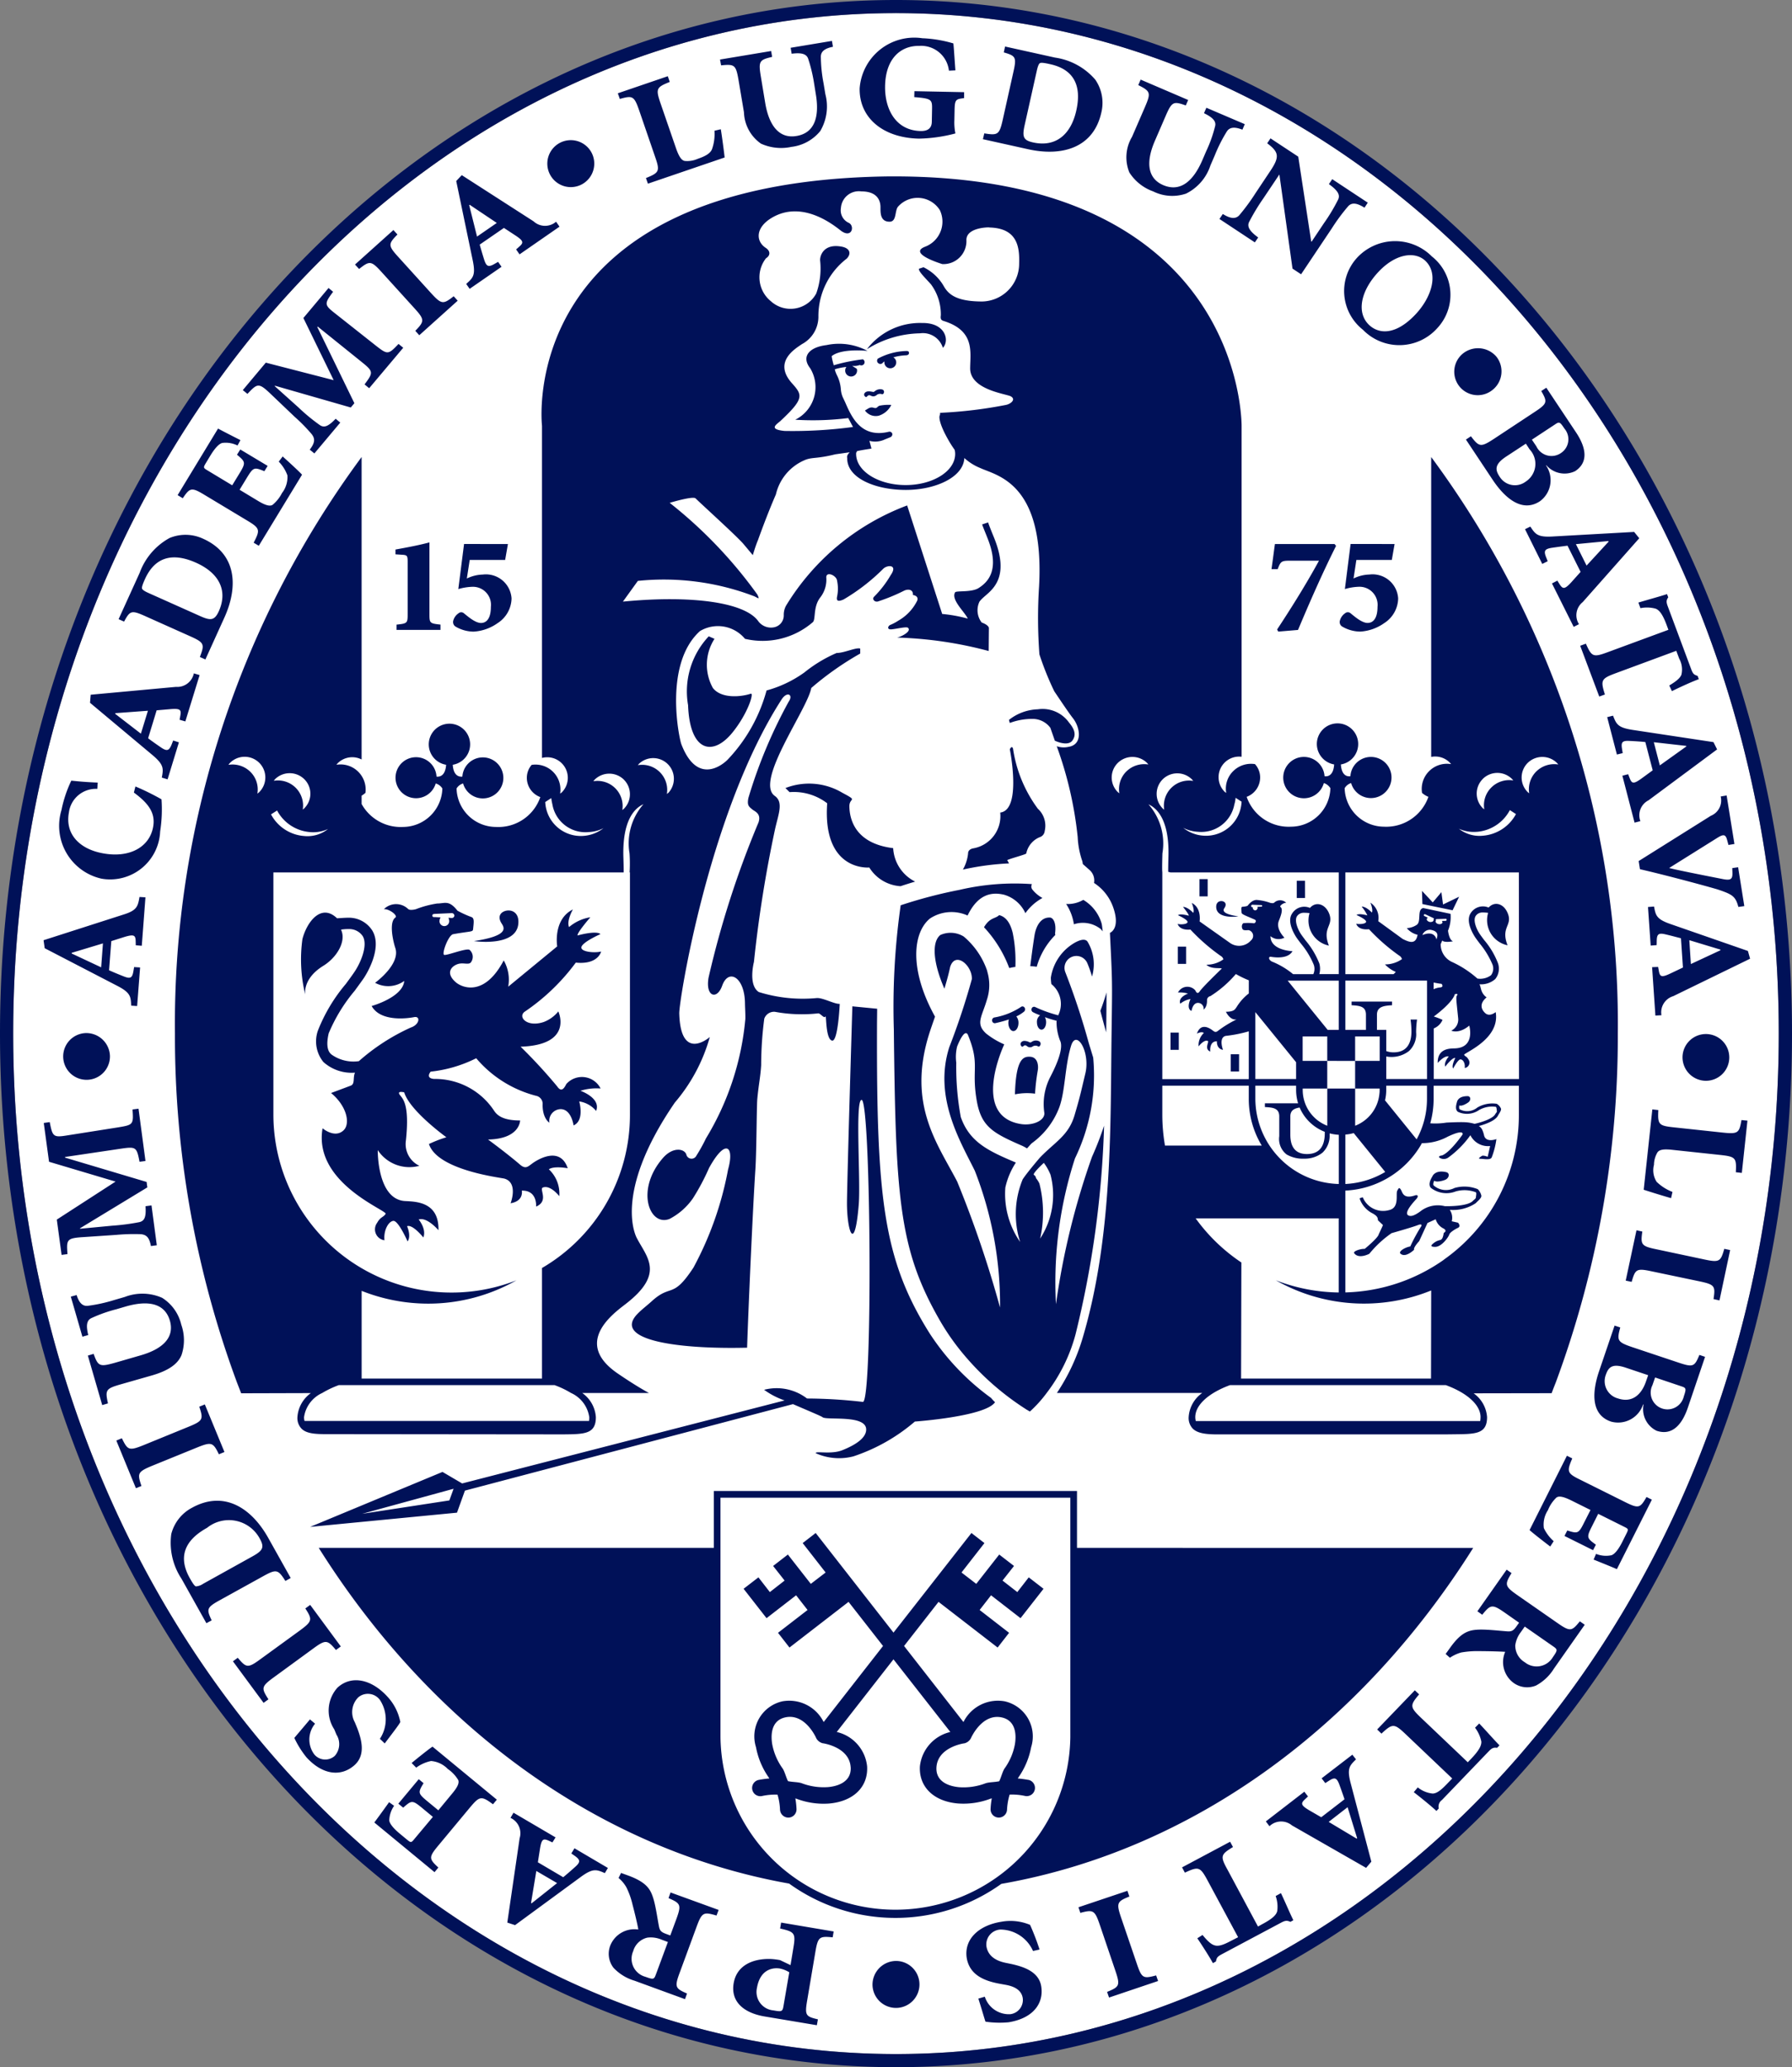 <?xml version="1.0" encoding="UTF-8" standalone="no"?>
<svg
   id="Laag_1"
   data-name="Laag 1"
   viewBox="0 0 54.259 62.599"
   version="1.1"
   width="54.259"
   height="62.599"
   xmlns="http://www.w3.org/2000/svg"
   xmlns:svg="http://www.w3.org/2000/svg"
   xmlns:rdf="http://www.w3.org/1999/02/22-rdf-syntax-ns#"
   xmlns:cc="http://creativecommons.org/ns#"
   xmlns:dc="http://purl.org/dc/elements/1.1/">
  <rect x="0" y="0" width="54.259" height="62.599" fill="#808080" stroke="none"/>
  <defs
     id="defs439">
    <style
       id="style437">.cls-1{fill:#001158;}.cls-2{fill:#fff;}</style>
  </defs>
  <title
     id="title441">UL - Algemeen - RGB-Kleur</title>
  <path
     class="cls-2"
     d="m 27.129,0.397 c -14.738,0 -26.73,13.865 -26.73,30.902 0,17.04 11.992,30.902 26.73,30.902 14.738,0 26.73,-13.863 26.73,-30.902 0,-17.037 -11.992,-30.902 -26.73,-30.902"
     id="path445" />
  <path
     class="cls-1"
     d="M 45.989,26.419 H 40.735 v 3.08 h 1.462 c 0.029,-0.029 0.05,-0.05 0.066,-0.067 a 0.954,0.954 0 0 1 -0.328,-0.228 0.883,0.883 0 0 0 0.514,-0.16 0.174,0.174 0 0 0 -0.081,-0.105 5.816,5.816 0 0 1 -0.917,-0.8 c -0.343,0.036 -0.386,-0.167 -0.386,-0.167 0.095,0.025 0.299,0.006 0.299,-0.061 0,-0.077 -0.291,-0.202 -0.291,-0.202 0.07,-0.062 0.329,0.011 0.329,0.011 A 1.304,1.304 0 0 0 41.228,27.453 c 0.146,0 0.311,0.182 0.311,0.182 0.042,-0.094 -0.046,-0.301 -0.046,-0.301 a 0.553,0.553 0 0 1 0.238,0.561 l 0.739,0.538 c 0.215,0.108 0.399,0.171 0.452,-0.126 a 0.599,0.599 0 0 1 -0.326,-0.201 0.597,0.597 0 0 0 0.298,-0.098 c 0.152,-0.098 0,-0.472 0.201,-0.51 l 0.825,0.175 a 1.08,1.08 0 0 1 -0.076,0.508 c 0,0 0.026,0.274 0.15,0.325 0,0 -0.275,0.048 -0.324,-0.026 l -0.049,0.113 a 0.589,0.589 0 0 0 0.328,0.53 3.108,3.108 0 0 1 0.785,0.51 0.547,0.547 0 0 0 0.413,-0.102 0.341,0.341 0 0 0 0.044,-0.321 2.571,2.571 0 0 0 -0.394,-0.647 c -0.05,-0.067 -0.097,-0.13 -0.132,-0.181 -0.011,-0.02 -0.314,-0.458 -0.135,-0.73 a 0.438,0.438 0 0 1 0.543,-0.169 c 0.175,-0.198 0.464,-0.129 0.584,0.186 0.141,0.363 -0.225,0.41 -0.01,0.956 a 0.778,0.778 0 0 1 -0.589,-0.981 1.06,1.06 0 0 0 -0.173,-0.012 0.241,0.241 0 0 0 -0.206,0.109 c -0.084,0.138 0.032,0.406 0.127,0.544 0.032,0.048 0.079,0.11 0.129,0.178 a 2.42,2.42 0 0 1 0.422,0.707 0.505,0.505 0 0 1 -0.082,0.477 0.648,0.648 0 0 1 -0.478,0.159 c 0.034,0.074 0.037,0.13 0.062,0.198 a 0.422,0.422 0 0 0 0.153,0.199 c -0.238,0.196 -0.153,0.377 -0.041,0.477 0.136,0.124 0.316,-0.032 0.316,-0.032 0.144,0.829 -0.988,1.245 -0.955,1.296 0.036,0.055 0.076,0.042 0.129,0.136 a 0.165,0.165 0 0 1 -0.111,0.261 c 0.016,-0.144 -0.047,-0.253 -0.125,-0.26 -0.076,-0.01 -0.226,0.276 -0.226,0.276 -0.059,-0.084 0.065,-0.317 0.065,-0.317 -0.086,-0.032 -0.304,0.259 -0.304,0.259 -0.05,-0.126 0.106,-0.306 0.106,-0.306 -0.129,-0.042 -0.334,0.195 -0.334,0.195 -0.009,-0.421 0.332,-0.437 0.502,-0.44 0.651,-0.012 0.453,-0.69 0.453,-0.69 -0.318,0.265 -0.545,0.152 -0.545,0.152 a 0.37,0.37 0 0 0 0.208,-0.385 c -0.056,-0.558 -0.072,-0.627 -0.031,-0.686 0.047,-0.063 -0.067,-0.035 -0.067,-0.035 -0.085,0.281 -0.639,0.678 -0.639,0.678 a 2.111,2.111 0 0 1 0.265,0.102 0.488,0.488 0 0 1 -0.266,0.259 v 1.533 h 2.581 z m 0,6.459 h -2.581 v 0.395 a 2.743,2.743 0 0 1 -0.102,0.743 2.129,2.129 0 0 0 0.489,-0.021 c 0,0 0.391,-0.022 0.591,-0.01 a 1.268,1.268 0 0 1 0.261,0.047 c 0.19,-0.04 0.549,-0.15 0.625,-0.29 0.014,-0.028 0.064,-0.072 0.05,-0.1 -0.003,-0.006 -0.004,-0.119 -0.032,-0.125 a 0.795,0.795 0 0 0 -0.507,0.098 0.643,0.643 0 0 1 -0.64,0.053 c -0.066,-0.05 -0.075,-0.145 -0.029,-0.292 0,0 0.019,-0.182 0.318,-0.182 0.102,-0.004 0.115,0.123 0.026,0.188 -0.062,0.047 -0.205,0.124 -0.272,0.093 -0.011,0.062 -0.006,0.103 0.014,0.119 a 0.486,0.486 0 0 0 0.534,-0.057 0.895,0.895 0 0 1 0.584,-0.112 0.311,0.311 0 0 1 0.127,0.141 c 0.026,0.056 -0.065,0.165 -0.091,0.221 -0.082,0.154 -0.381,0.259 -0.577,0.312 a 0.259,0.259 0 0 1 0.106,0.121 0.805,0.805 0 0 1 0.05,0.151 c 0.05,0.25 0.376,0.123 0.376,0.123 a 2.419,2.419 0 0 1 -0.139,0.546 c -0.034,0.103 -0.248,0.051 -0.337,0.051 -0.114,0 0,-0.062 0.037,-0.088 0.039,-0.026 0.175,0.026 0.175,0.026 l 0.074,-0.325 a 0.595,0.595 0 0 1 -0.598,-0.327 2.914,2.914 0 0 1 -0.673,0.679 0.237,0.237 0 0 1 -0.265,0 c -0.05,-0.053 0.076,-0.066 0.076,-0.066 0.248,-0.088 0.624,-0.633 0.624,-0.633 0,0 0.076,-0.185 -0.449,0.064 a 1.616,1.616 0 0 1 -0.782,0.196 l -0.025,0.048 A 2.81,2.81 0 0 1 40.735,36.054 v 3.083 a 5.399,5.399 0 0 0 2.984,-0.99 v -0.003 A 5.353,5.353 0 0 0 45.989,33.768 Z M 44.829,42.914 c 0,-0.363 -0.393,-0.727 -1.052,-0.97 h -6.534 c -0.659,0.243 -1.052,0.607 -1.052,0.97 a 0.473,0.473 0 0 0 0.016,0.119 h 8.611 a 0.643,0.643 0 0 0 0.01,-0.119 m -8.626,-6.02 a 5.406,5.406 0 0 0 1.385,1.337 l -0.009,3.515 h 5.751 l 0.005,-2.668 a 5.401,5.401 0 0 1 -4.704,-0.308 5.438,5.438 0 0 0 1.904,0.369 v -2.245 z M 35.193,33.768 a 5.496,5.496 0 0 0 0.081,0.923 h 2.93 a 2.737,2.737 0 0 1 -0.393,-1.419 v -0.395 h -2.618 z M 34.774,24.357 a 1.794,1.794 0 0 1 0.422,1.486 c -0.011,0.382 -0.009,0.514 -0.004,0.558 l 0.001,0.019 v 6.258 h 2.618 v -1.447 a 4.131,4.131 0 0 1 -0.704,0.139 c -0.216,0.061 -0.076,0.422 -0.076,0.422 -0.205,-0.033 -0.185,-0.259 -0.185,-0.259 -0.24,-0.005 -0.201,0.311 -0.201,0.311 -0.198,-0.085 -0.019,-0.302 -0.076,-0.322 -0.114,-0.05 -0.277,0.164 -0.277,0.164 a 0.501,0.501 0 0 1 0.16,-0.406 c -0.08,-0.056 -0.211,0.021 -0.211,0.021 0.12,-0.349 0.397,-0.157 0.467,-0.104 0.057,0.042 0.095,0.083 0.176,0.015 a 3.24,3.24 0 0 1 0.558,-0.341 c -0.205,0.032 -0.323,-0.233 -0.323,-0.233 0.247,0 0.275,-0.072 0.326,-0.146 a 1.525,1.525 0 0 1 0.367,-0.408 v -0.398 a 3.207,3.207 0 0 1 -0.392,-0.19 3.408,3.408 0 0 1 -0.771,0.669 0.125,0.125 0 0 0 -0.102,0.136 c 0,0.211 -0.104,0.271 -0.104,0.271 a 0.173,0.173 0 0 0 -0.161,-0.202 c -0.17,-0.01 -0.205,0.244 -0.205,0.244 -0.171,-0.076 -0.03,-0.361 -0.03,-0.361 a 0.651,0.651 0 0 0 -0.309,0.141 c -0.079,-0.197 0.233,-0.306 0.233,-0.306 a 0.895,0.895 0 0 0 -0.303,-0.033 0.319,0.319 0 0 1 0.52,-0.069 c 0.027,0.052 0.067,0.135 0.136,0.037 0.082,-0.125 0.58,-0.605 0.671,-0.694 -0.07,-0.028 -0.323,0.026 -0.467,-0.116 a 0.862,0.862 0 0 0 0.514,-0.162 0.161,0.161 0 0 0 -0.08,-0.103 5.88,5.88 0 0 1 -0.918,-0.799 c -0.342,0.032 -0.386,-0.171 -0.386,-0.171 0.095,0.027 0.299,0.01 0.299,-0.058 0,-0.076 -0.291,-0.206 -0.291,-0.206 0.07,-0.058 0.329,0.015 0.329,0.015 0.007,-0.041 -0.175,-0.266 -0.175,-0.266 0.145,0 0.311,0.181 0.311,0.181 0.044,-0.094 -0.047,-0.301 -0.047,-0.301 0.307,0.152 0.238,0.56 0.238,0.56 l 0.932,0.659 a 0.477,0.477 0 0 0 0.624,-0.085 0.178,0.178 0 0 0 -0.069,-0.31 c -0.026,-0.004 -0.155,0.021 -0.183,-0.027 -0.045,-0.068 -0.022,-0.166 0.026,-0.185 a 1.613,1.613 0 0 1 0.319,0.004 c 0.047,-0.01 0.085,-0.088 0.015,-0.114 -0.277,-0.121 -0.386,-0.157 -0.392,-0.204 -0.007,-0.099 -0.025,-0.177 0.026,-0.182 0.132,-0.01 0.155,-0.031 0.155,-0.031 0.131,-0.165 0.217,-0.169 0.263,-0.177 a 1.558,1.558 0 0 1 0.421,0.089 c 0.039,0.01 0.1,0.017 0.12,-0.004 a 0.261,0.261 0 0 1 0.367,0.004 c -0.081,-0.01 -0.217,0.097 -0.175,0.126 0.104,0.074 -0.027,0.353 -0.056,0.437 -0.081,0.247 0.176,0.491 0.176,0.491 A 0.38,0.38 0 0 1 38.468,28.349 c 0,0.437 0.666,0.455 0.666,0.455 -0.137,0.248 -0.558,0.186 -0.643,0.171 -0.1,-0.022 -0.085,0.11 0.05,0.155 a 2.404,2.404 0 0 1 0.611,0.369 h 0.614 a 0.384,0.384 0 0 0 0.015,-0.278 2.44,2.44 0 0 0 -0.393,-0.65 c -0.051,-0.068 -0.097,-0.128 -0.134,-0.182 -0.011,-0.019 -0.314,-0.456 -0.131,-0.725 a 0.431,0.431 0 0 1 0.54,-0.17 c 0.173,-0.202 0.465,-0.133 0.586,0.183 0.136,0.363 -0.226,0.41 -0.012,0.958 a 0.777,0.777 0 0 1 -0.586,-0.983 1.179,1.179 0 0 0 -0.175,-0.011 0.241,0.241 0 0 0 -0.207,0.108 c -0.084,0.139 0.034,0.406 0.126,0.544 0.034,0.051 0.081,0.11 0.129,0.178 a 2.494,2.494 0 0 1 0.424,0.706 0.603,0.603 0 0 1 -0.001,0.321 h 0.588 V 26.419 h -5.095 l -0.069,-0.019 c 0,-0.074 0,-0.187 0.007,-0.439 0.036,-1.119 -0.339,-1.486 -0.605,-1.604 m -0.668,-0.995 a 0.769,0.769 0 0 1 0.663,-0.212 0.271,0.271 0 0 0 -0.037,-0.047 0.632,0.632 0 0 0 -0.886,0 0.621,0.621 0 0 0 0,0.883 0.482,0.482 0 0 0 0.047,0.037 0.758,0.758 0 0 1 0.213,-0.662 m 1.099,0.239 a 0.623,0.623 0 0 0 0,0.881 c 0.015,0.014 0.031,0.026 0.047,0.04 a 0.76,0.76 0 0 1 0.877,-0.873 0.289,0.289 0 0 0 -0.039,-0.047 0.628,0.628 0 0 0 -0.886,0 m 2.175,0.738 a 1.019,1.019 0 0 1 -1.102,0.85 1.11,1.11 0 0 1 -0.449,-0.12 1.093,1.093 0 0 0 0.633,0.238 1.077,1.077 0 0 0 1.133,-1.03 L 37.412,24.159 a 1.119,1.119 0 0 1 -0.031,0.181 m 1.97,9.199 c -0.153,0.024 -0.282,0.079 -0.282,0.268 v 0.551 c 0,0.378 0.155,0.589 0.505,0.589 0.357,0 0.534,-0.212 0.538,-0.618 V 34.274 a 1.363,1.363 0 0 1 -0.761,-0.735 m -1.341,-0.662 v 0.395 a 2.593,2.593 0 0 0 2.526,2.582 v -1.49 a 1.423,1.423 0 0 1 -0.276,-0.043 c -0.001,0.035 -0.003,0.071 -0.003,0.11 v -0.093 a 0.698,0.698 0 0 1 -0.216,0.569 0.861,0.861 0 0 1 -0.552,0.18 0.975,0.975 0 0 1 -0.53,-0.126 0.592,0.592 0 0 1 -0.225,-0.555 v -0.598 c 0,-0.255 -0.196,-0.27 -0.435,-0.284 V 33.411 H 39.305 a 1.378,1.378 0 0 1 -0.061,-0.401 v -0.133 z m 2.19,-1.69 H 40.535 V 29.696 h -1.546 z m -2.19,-0.538 v 2.027 h 1.234 v -0.509 z m -0.075,-3.178 c 0,0.004 -0.004,0.004 -0.004,0.012 a 0.082,0.082 0 0 0 0.074,0.085 0.082,0.082 0 0 0 0.074,-0.085 c 0,-0.009 -0.006,-0.012 -0.009,-0.022 l 0.107,-0.005 c 0.021,0 0.035,0 0.039,-0.022 0.001,-0.02 -0.012,-0.026 -0.035,-0.026 l -0.173,-0.007 -0.003,-0.001 -0.003,0.001 -0.082,-0.004 a 0.037,0.037 0 0 0 -0.037,0.035 0.035,0.035 0 0 0 0.034,0.04 z m 3.096,4.655 h 0.744 V 31.387 h -0.744 z m -0.844,0 V 32.963 H 39.444 v 0.047 a 1.161,1.161 0 0 0 0.744,1.08 v -1.127 h 0.844 v 1.127 A 1.158,1.158 0 0 0 41.767,33.118 0.618,0.618 0 0 0 41.773,33.01 v -0.047 h -0.742 v -0.836 z m 0,-0.74 h -0.745 v 0.74 h 0.745 z m 0.801,2.926 a 1.217,1.217 0 0 1 -0.253,0.045 v 1.497 a 2.605,2.605 0 0 0 1.208,-0.365 z m 1.905,0.19 a 2.541,2.541 0 0 0 0.314,-1.23 V 32.877 h -1.234 v 0.133 a 1.327,1.327 0 0 1 -0.037,0.311 z m 0.755,-4.709 C 43.568,29.785 43.487,29.769 43.408,29.753 v 0.203 a 0.572,0.572 0 0 1 0.19,-0.053 c 0.137,-0.011 0.051,-0.109 0.051,-0.109 m -0.178,-1.928 c 0.003,0.004 0.009,0.004 0.012,0.012 -0.005,0.005 -0.014,0.007 -0.015,0.015 -0.009,0.037 0.031,0.078 0.089,0.09 0.059,0.012 0.111,-0.011 0.119,-0.048 A 0.064,0.064 0 0 0 43.657,27.888 l 0.119,-0.003 a 0.034,0.034 0 0 0 0.027,-0.033 c -0.001,-0.017 -0.012,-0.031 -0.03,-0.029 l -0.275,0.01 a 0.032,0.032 0 0 0 -0.029,0.032 m -0.126,0.296 a 0.24,0.24 0 0 0 -0.275,0.155 c 0.387,-0.159 0.426,0.138 0.426,0.138 0.011,-0.061 0.111,-0.235 -0.151,-0.292 m 0.064,-0.292 c 0.001,-0.009 -0.006,-0.014 -0.009,-0.022 0.005,-0.001 0.01,0 0.015,-0.004 A 0.032,0.032 0 0 0 43.402,27.802 l -0.248,-0.116 a 0.029,0.029 0 0 0 -0.04,0.015 0.028,0.028 0 0 0 0.014,0.038 l 0.107,0.051 a 0.06,0.06 0 0 0 -0.034,0.036 c -0.01,0.038 0.031,0.077 0.086,0.093 0.06,0.009 0.112,-0.012 0.121,-0.05 m -2.673,3.318 h 0.624 v -0.461 c 0,-0.256 -0.197,-0.27 -0.435,-0.286 v -0.11 h 1.225 v 0.11 c -0.22,0.016 -0.457,0.03 -0.457,0.286 v 0.461 h 0.282 v 0.642 a 0.632,0.632 0 0 0 0.223,0.038 c 0.356,0 0.534,-0.216 0.539,-0.621 a 2.566,2.566 0 0 0 -0.027,-0.372 h 0.197 a 2.833,2.833 0 0 0 -0.027,0.476 v -0.093 a 0.706,0.706 0 0 1 -0.217,0.571 0.864,0.864 0 0 1 -0.688,0.164 v 0.684 h 1.234 v -2.981 H 40.735 Z m 3.979,-5.998 a 1.095,1.095 0 0 1 -0.542,-0.093 1.009,1.009 0 0 0 0.728,0.211 1.25,1.25 0 0 0 1.001,-0.655 l -0.185,-0.12 a 1.24,1.24 0 0 1 -1.002,0.658 m 0.181,-1.6 a 0.624,0.624 0 0 0 0,0.882 c 0.015,0.014 0.031,0.022 0.047,0.037 a 0.756,0.756 0 0 1 0.213,-0.662 0.764,0.764 0 0 1 0.665,-0.213 c -0.014,-0.016 -0.025,-0.031 -0.039,-0.045 a 0.627,0.627 0 0 0 -0.887,0 M 30.858,7.981 C 30.872,7.514 30.831,6.889 29.915,6.889 c 0.257,0 -0.654,-0.066 -0.654,0.377 a 0.696,0.696 0 0 1 -0.732,0.731 c 0.01,0 -1.066,-0.317 -0.513,-0.528 a 0.812,0.812 0 0 0 0.442,-1.104 0.794,0.794 0 0 0 -1.257,-0.118 c -0.119,0.118 -0.04,0.467 -0.266,0.467 -0.286,0 -0.275,-0.273 -0.275,-0.439 0,-0.193 -0.089,-0.479 -0.58,-0.479 a 0.544,0.544 0 0 0 -0.618,0.501 0.416,0.416 0 0 0 0.247,0.456 c 0.172,0.098 0.085,0.456 -0.221,0.252 -0.1,-0.062 -1.152,-1.028 -2.161,-0.384 -0.458,0.296 -0.437,0.693 -0.139,0.887 0.122,0.079 0.161,0.214 0.005,0.313 a 0.933,0.933 0 0 0 0.147,1.3 0.884,0.884 0 0 0 1.375,-0.235 2.245,2.245 0 0 0 0.117,-0.997 c -0.01,-0.126 0.09,-0.527 0.658,-0.419 0.255,0.05 0.288,0.218 0.147,0.362 a 2.193,2.193 0 0 0 -0.857,1.768 0.941,0.941 0 0 1 -0.497,0.82 c -0.237,0.159 -0.872,0.55 -0.303,1.186 0.316,0.354 0.381,0.458 -0.339,1.132 -0.116,0.109 -0.398,0.26 0.111,0.312 a 13.725,13.725 0 0 0 2.075,-0.12 l -0.143,-0.27 a 8.552,8.552 0 0 1 -1.605,0.05 1.1,1.1 0 0 0 0.452,-1.559 c -0.275,-0.352 -0.034,-0.637 0.495,-0.701 a 1.825,1.825 0 0 1 1.242,0.177 c 0,0 -0.785,-0.09 -1.087,0.159 l 0.012,0.069 c 0.005,0.033 0.027,0.118 0.051,0.206 a 5.402,5.402 0 0 1 0.883,-0.18 0.098,0.098 0 0 1 0.039,0.134 0.1,0.1 0 0 1 -0.134,0.038 0.488,0.488 0 0 1 -0.226,0.026 c 0.006,0.015 0.135,0.078 0.139,0.097 a 0.18,0.18 0 1 1 -0.317,-0.064 1.72,1.72 0 0 0 -0.351,0.071 0.599,0.599 0 0 0 0.017,0.068 1.115,1.115 0 0 0 0.045,0.107 1.126,1.126 0 0 1 0.121,0.432 0.75,0.75 0 0 0 0.057,0.237 c 0.022,0.045 0.047,0.098 0.074,0.156 0.191,0.44 0.478,1.096 1.32,0.892 a 0.088,0.088 0 0 1 0.107,0.062 0.097,0.097 0 0 1 -0.064,0.104 c -0.044,0.02 -0.119,0.048 -0.162,0.066 a 0.693,0.693 0 0 1 -0.468,0.043 c 0.036,0.125 0.062,0.235 0.062,0.235 0,0 -0.314,0.046 -0.437,0.076 -0.02,0.059 -0.027,0.022 -0.027,0.085 0,0.522 0.674,0.943 1.5,0.943 0.826,0 1.499,-0.421 1.499,-0.943 a 0.479,0.479 0 0 0 -0.016,-0.125 l -0.005,-0.007 c -0.051,-0.071 -0.097,-0.142 -0.139,-0.211 -0.379,-0.639 -0.312,-0.809 -0.312,-0.809 0.039,-0.092 -0.016,-0.09 0.047,-0.094 a 13.549,13.549 0 0 0 1.962,-0.238 c 0.141,-0.028 0.313,-0.162 0.151,-0.258 -0.13,-0.078 -1.239,-0.195 -1.234,-0.852 0.003,-0.496 0.15,-1.14 -0.812,-1.435 C 28.49,9.693 28.473,9.65 28.487,9.548 A 1.533,1.533 0 0 0 28.189,8.611 C 28.028,8.429 27.8,8.214 27.826,8.138 l 0.136,-0.045 a 1.432,1.432 0 0 1 0.604,0.555 c 0.143,0.26 0.379,0.482 1.179,0.482 A 1.143,1.143 0 0 0 30.858,7.982 M 18.891,23.61 a 0.63,0.63 0 0 0 -0.886,0 0.47,0.47 0 0 0 -0.039,0.048 0.761,0.761 0 0 1 0.877,0.872 c 0.015,-0.014 0.032,-0.022 0.047,-0.038 a 0.622,0.622 0 0 0 0,-0.882 m 0.593,0.743 c -0.267,0.119 -0.641,0.484 -0.608,1.606 0.009,0.273 0.01,0.38 0.009,0.46 H 8.278 v 7.35 a 5.394,5.394 0 0 0 7.359,5.002 5.4,5.4 0 0 1 -2.673,0.706 5.464,5.464 0 0 1 -2.014,-0.387 v 2.656 h 5.461 v -3.348 a 5.367,5.367 0 0 0 2.663,-4.63 v -7.35 h -0.01 a 4.567,4.567 0 0 0 -0.003,-0.579 1.794,1.794 0 0 1 0.423,-1.487 m -0.131,-1.228 a 0.457,0.457 0 0 0 -0.039,0.047 0.76,0.76 0 0 1 0.878,0.872 0.597,0.597 0 0 0 0.049,-0.038 0.626,0.626 0 0 0 -0.888,-0.881 M 17.842,42.914 a 0.952,0.952 0 0 0 -0.555,-0.733 2.798,2.798 0 0 0 -0.497,-0.237 h 0.019 a 0.114,0.114 0 0 1 -0.034,-0.006 l 0.015,0.006 h -6.531 l 0.015,-0.006 a 0.122,0.122 0 0 1 -0.035,0.006 h 0.02 a 2.96,2.96 0 0 0 -0.503,0.239 0.954,0.954 0 0 0 -0.55,0.731 0.401,0.401 0 0 0 0.015,0.116 h 8.613 a 0.634,0.634 0 0 0 0.009,-0.116 M 8.206,24.661 a 1.24,1.24 0 0 0 1.001,0.655 0.997,0.997 0 0 0 0.725,-0.212 1.065,1.065 0 0 1 -0.54,0.094 1.24,1.24 0 0 1 -1.002,-0.654 z M 7.84,23.996 A 0.626,0.626 0 1 0 6.953,23.113 q -0.019,0.022 -0.037,0.048 a 0.769,0.769 0 0 1 0.665,0.212 0.749,0.749 0 0 1 0.212,0.66 C 7.809,24.02 7.825,24.01 7.84,23.996 m 0.488,-0.399 c -0.015,0.016 -0.026,0.031 -0.039,0.047 a 0.761,0.761 0 0 1 0.878,0.872 0.424,0.424 0 0 0 0.047,-0.04 0.619,0.619 0 0 0 0,-0.88 0.631,0.631 0 0 0 -0.887,0 m 8.182,0.691 a 1.077,1.077 0 0 0 1.133,1.027 1.113,1.113 0 0 0 0.631,-0.235 1.097,1.097 0 0 1 -0.448,0.118 1.016,1.016 0 0 1 -1.101,-0.847 1.323,1.323 0 0 1 -0.032,-0.182 z m 26.861,-10.399 a 28.887,28.887 0 0 1 5.615,17.409 30.192,30.192 0 0 1 -1.882,10.576 c -0.041,0.103 -0.084,0.212 -0.122,0.316 l -2.361,0.004 a 0.965,0.965 0 0 1 0.406,0.72 c 0,0.513 -0.347,0.514 -0.981,0.52 l -0.25,0.003 h -6.726 c -0.431,0.004 -0.771,0.004 -0.953,-0.173 a 0.467,0.467 0 0 1 -0.125,-0.349 0.966,0.966 0 0 1 0.412,-0.733 h -4.401 a 6.15,6.15 0 0 0 0.79,-1.702 c 0.907,-3.084 0.826,-6.477 0.865,-9.212 0.022,-1.616 0.025,-1.477 -0.05,-3.018 0,0 0.314,-0.114 0.112,-0.733 A 1.454,1.454 0 0 0 33.126,26.738 0.424,0.424 0 0 0 32.993,26.348 l -0.206,-0.182 c -0.006,-0.032 -0.01,-0.066 -0.017,-0.09 a 2.56,2.56 0 0 1 -0.139,-0.726 11.413,11.413 0 0 0 -0.635,-2.753 0.644,0.644 0 0 0 0.359,0.019 c 0.433,-0.069 0.354,-0.586 0.129,-0.871 -0.114,-0.142 -0.412,-0.589 -0.563,-0.813 a 8.992,8.992 0 0 1 -0.449,-1.116 14.699,14.699 0 0 1 -0.011,-2.046 c 0.176,-3.162 -1.283,-3.363 -1.782,-3.598 a 1.594,1.594 0 0 1 -0.48,-0.302 c -0.029,0.585 -0.88,0.966 -1.773,0.966 -0.911,0 -1.774,-0.351 -1.774,-0.954 0,-0.036 -0.03,-0.079 0.076,-0.186 l -0.437,0.062 c -0.549,0.136 -0.676,0.085 -0.888,0.16 a 1.494,1.494 0 0 0 -0.91,1.054 c -0.282,0.647 -0.544,1.388 -0.544,1.388 -0.069,0.157 -0.155,0.451 -0.155,0.451 0,0 -0.187,-0.224 -0.278,-0.332 -0.18,-0.218 -1.268,-1.202 -1.454,-1.386 -0.077,-0.081 -0.785,0.134 -0.785,0.134 a 13.739,13.739 0 0 1 2.654,2.777 c 0.082,0.17 0.029,0.109 -0.095,0.052 a 7.651,7.651 0 0 0 -3.523,-0.465 l -0.452,0.627 c 2.084,-0.202 3.694,0.021 4.1,0.595 a 0.477,0.477 0 0 0 0.484,0.181 0.364,0.364 0 0 0 0.286,-0.365 0.581,0.581 0 0 1 0.067,-0.284 7.286,7.286 0 0 1 3.669,-3.039 l 1.061,3.286 a 4.445,4.445 0 0 1 0.774,0.141 c -0.079,-0.191 -0.517,-0.572 -0.383,-0.795 0.036,-0.058 0.497,0.009 0.716,-0.133 0.253,-0.164 0.649,-0.514 0.282,-1.466 -0.066,-0.171 -0.153,-0.378 -0.18,-0.458 l 0.181,-0.061 c 0.02,0.063 0.089,0.24 0.175,0.449 0.512,1.251 -0.077,1.601 -0.324,1.83 a 0.767,0.767 0 0 0 -0.112,0.12 0.608,0.608 0 0 0 0.067,0.632 c 0.218,0.079 0.218,0.164 0.218,0.164 l -0.006,0.699 A 12.011,12.011 0 0 0 27.161,19.307 c 0.105,-0.017 0.449,-0.18 0.333,-0.295 -0.046,-0.045 -0.343,0.033 -0.5,0.046 -0.13,0.011 -0.122,-0.079 -0.049,-0.129 a 1.475,1.475 0 0 0 0.256,-0.135 1.411,1.411 0 0 0 0.573,-0.61 c 0.05,-0.147 -0.135,-0.167 -0.135,-0.167 0.022,-0.136 -0.104,-0.201 -0.261,-0.131 a 5.643,5.643 0 0 1 -0.806,0.331 c -0.101,0.016 -0.172,-0.082 -0.107,-0.146 a 3.184,3.184 0 0 0 0.504,-0.655 c 0.228,-0.328 -0.105,-0.312 -0.223,-0.195 a 5.984,5.984 0 0 1 -1.205,0.933 c -0.165,0.072 -0.222,0.045 -0.196,-0.085 a 1.151,1.151 0 0 0 0,-0.484 c -0.011,-0.155 -0.327,-0.297 -0.327,-0.102 a 0.872,0.872 0 0 1 -0.183,0.611 c -0.225,0.292 -0.126,0.674 -0.23,0.752 a 2.326,2.326 0 0 1 -2.048,0.499 1.062,1.062 0 0 0 -1.364,-0.234 c -1.107,1.002 -0.629,3.256 -0.562,3.427 0.487,1.265 1.263,0.607 1.4,0.467 a 4.888,4.888 0 0 0 1.179,-2.096 3.572,3.572 0 0 0 1.146,-0.546 4.182,4.182 0 0 1 0.975,-0.589 c 0.233,0 0.585,-0.175 0.715,-0.134 v 0.151 a 9.208,9.208 0 0 0 -1.482,1.043 c -0.115,0.645 -1.722,2.829 -1.106,3.267 0.275,0.193 0.107,0.56 0.006,1.023 a 38.19,38.19 0 0 0 -0.636,4.006 c 0,0 -0.183,0.698 0.147,0.911 a 4.475,4.475 0 0 0 1.748,0.183 c 0.185,-0.019 0.544,0.187 0.703,0.175 0,0 -0.051,1.134 -0.227,1.113 -0.205,-0.025 -0.176,-0.809 -0.205,-0.732 -0.034,0.084 -0.157,-0.104 -0.223,-0.093 a 4.48,4.48 0 0 1 -1.308,-0.047 0.313,0.313 0 0 0 -0.322,0.208 10.89,10.89 0 0 0 -0.094,1.404 c -0.021,0.352 -0.077,0.596 -0.116,1.015 -0.022,0.196 -0.022,1.573 -0.06,2.161 -0.079,1.192 -0.216,4.323 -0.25,5.383 -2.083,0.052 -4.098,-0.225 -3.317,-1.026 0.134,-0.138 0.275,-0.24 0.431,-0.382 0.594,-0.541 0.625,-0.047 1.262,-1.018 a 10.124,10.124 0 0 0 1.048,-2.972 c 0.196,-0.69 -0.066,-0.971 -0.577,-0.042 a 6.747,6.747 0 0 1 -0.484,0.912 1.961,1.961 0 0 1 -0.708,0.627 c -0.603,0.247 -1.048,-0.865 -0.21,-1.836 0.314,-0.367 0.679,-0.289 0.72,-0.094 a 0.163,0.163 0 0 0 0.301,0.014 4.958,4.958 0 0 0 0.288,-0.52 8.409,8.409 0 0 0 1.193,-3.618 c 0.003,-0.178 -0.009,-0.33 -0.011,-0.46 -0.003,-0.805 -0.498,-1.085 -0.69,-0.548 -0.158,0.446 -0.515,0.333 -0.412,-0.248 a 28.683,28.683 0 0 1 1.512,-4.697 c 0.09,-0.27 -0.119,-0.333 -0.187,-0.39 -0.1,-0.087 -0.167,-0.119 -0.119,-0.352 a 14.831,14.831 0 0 1 1.219,-2.913 c 0.151,-0.214 -0.05,-0.326 -0.216,-0.064 -2.199,3.411 -3.11,9.141 -3.097,9.507 0.042,1.494 0.925,0.712 0.925,0.712 a 5.212,5.212 0 0 1 -1.058,1.984 c -1.937,2.821 -1.142,4.123 -1.142,4.123 0.302,0.575 0.835,1.064 -0.347,1.977 -0.381,0.295 -1.605,1.177 -0.236,2.109 0.424,0.289 0.726,0.47 0.94,0.587 h -2.02 a 0.972,0.972 0 0 1 0.413,0.733 c 0,0.513 -0.348,0.514 -0.982,0.52 l -6.977,-0.007 c -0.429,0 -0.772,0.014 -0.951,-0.164 a 0.464,0.464 0 0 1 -0.127,-0.349 0.976,0.976 0 0 1 0.407,-0.73 l -2.11,0.006 C 7.262,42.087 7.219,41.978 7.179,41.875 A 30.164,30.164 0 0 1 5.297,31.299 28.895,28.895 0 0 1 10.912,13.89 c 0.012,-0.016 0.024,-0.033 0.037,-0.051 v 9.16 a 0.623,0.623 0 0 0 -0.724,0.113 c -0.015,0.016 -0.026,0.032 -0.04,0.047 a 0.761,0.761 0 0 1 0.88,0.851 0.902,0.902 0 0 1 -0.116,0.085 v 0.252 a 1.352,1.352 0 0 0 1.253,0.695 1.198,1.198 0 0 0 1.192,-1.165 0.355,0.355 0 0 0 -0.201,-0.152 0.621,0.621 0 1 1 0.024,-0.208 c 0.081,0.01 0.266,-0.004 0.291,-0.358 a 0.626,0.626 0 1 1 0.201,0 c 0.022,0.354 0.211,0.368 0.291,0.358 a 0.621,0.621 0 1 1 0.022,0.208 0.343,0.343 0 0 0 -0.198,0.152 1.197,1.197 0 0 0 1.193,1.165 1.344,1.344 0 0 0 1.343,-0.904 0.622,0.622 0 0 1 -0.408,-0.582 0.597,0.597 0 0 1 0.146,-0.394 0.756,0.756 0 0 1 0.861,0.872 c 0.016,-0.014 0.032,-0.024 0.049,-0.037 A 0.623,0.623 0 0 0 16.411,22.952 V 12.896 c 0,0 -0.865,-7.408 10.493,-7.554 10.824,-0.073 10.69,7.58 10.69,7.58 v 9.994 a 0.623,0.623 0 0 0 -0.515,1.059 0.492,0.492 0 0 0 0.049,0.036 0.744,0.744 0 0 1 0.212,-0.66 0.768,0.768 0 0 1 0.659,-0.212 0.602,0.602 0 0 1 0.156,0.404 0.627,0.627 0 0 1 -0.408,0.587 1.346,1.346 0 0 0 1.345,0.904 1.198,1.198 0 0 0 1.19,-1.166 0.364,0.364 0 0 0 -0.198,-0.155 0.626,0.626 0 1 1 0.021,-0.207 c 0.082,0.012 0.268,-0.001 0.291,-0.357 a 0.63,0.63 0 0 1 -0.524,-0.616 0.626,0.626 0 1 1 0.728,0.616 c 0.022,0.356 0.208,0.369 0.288,0.357 a 0.623,0.623 0 1 1 0.022,0.207 0.346,0.346 0 0 0 -0.196,0.155 1.197,1.197 0 0 0 1.188,1.166 1.355,1.355 0 0 0 1.348,-0.904 0.655,0.655 0 0 1 -0.192,-0.119 0.755,0.755 0 0 1 0.215,-0.66 0.764,0.764 0 0 1 0.664,-0.212 0.332,0.332 0 0 0 -0.039,-0.045 A 0.62,0.62 0 0 0 43.334,22.921 v -9.082 c 0.012,0.017 0.024,0.035 0.037,0.051 m 3.146,9.472 a 0.77,0.77 0 0 1 0.664,-0.212 0.278,0.278 0 0 0 -0.039,-0.047 0.632,0.632 0 0 0 -0.886,0 0.623,0.623 0 0 0 0,0.883 0.463,0.463 0 0 0 0.046,0.037 0.762,0.762 0 0 1 0.215,-0.662 M 19.064,26.419 v 0 m 7.354,33.689 a 0.711,0.711 0 1 0 0.708,-0.726 0.719,0.719 0 0 0 -0.708,0.726 m 5.058,-1.073 a 7.645,7.645 0 0 0 -0.287,-0.746 1.538,1.538 0 0 0 -0.871,-0.094 c -0.699,0.112 -1.136,0.541 -1.046,1.104 0.092,0.51 0.529,0.689 1.012,0.776 l 0.167,0.03 c 0.267,0.048 0.474,0.159 0.515,0.395 a 0.432,0.432 0 0 1 -0.376,0.494 0.766,0.766 0 0 1 -0.772,-0.53 l -0.195,0.058 c 0.099,0.31 0.16,0.528 0.215,0.698 a 2.903,2.903 0 0 0 0.7,0.019 c 0.739,-0.12 1.073,-0.566 0.988,-1.092 -0.071,-0.43 -0.505,-0.585 -0.901,-0.672 L 30.44,59.437 c -0.347,-0.074 -0.533,-0.247 -0.573,-0.502 a 0.452,0.452 0 0 1 0.423,-0.504 1.088,1.088 0 0 1 0.988,0.649 z m 2.295,0.641 c 0.153,0.453 0.124,0.489 -0.25,0.643 l 0.059,0.171 1.485,-0.501 -0.059,-0.169 c -0.391,0.103 -0.435,0.092 -0.588,-0.364 l -0.472,-1.384 c -0.151,-0.446 -0.124,-0.491 0.25,-0.641 l -0.06,-0.173 -1.482,0.498 0.057,0.17 c 0.389,-0.104 0.438,-0.084 0.59,0.364 z m 3.717,-1.013 -0.226,0.116 c -0.216,0.115 -0.366,0.167 -0.482,0.131 -0.097,-0.027 -0.197,-0.104 -0.369,-0.315 l -0.158,0.1 c 0.142,0.211 0.363,0.553 0.472,0.753 l 0.091,-0.05 c 0.024,-0.108 0.034,-0.141 0.172,-0.216 l 1.782,-0.949 c 0.136,-0.073 0.19,-0.087 0.301,-0.035 l 0.09,-0.05 c -0.102,-0.201 -0.223,-0.497 -0.376,-0.82 l -0.16,0.088 a 0.961,0.961 0 0 1 0.047,0.458 c -0.026,0.1 -0.112,0.213 -0.45,0.392 l -0.132,0.074 -0.922,-1.72 C 36.94,56.208 36.959,56.16 37.333,55.932 l -0.087,-0.16 -1.455,0.776 0.085,0.16 c 0.413,-0.192 0.462,-0.181 0.686,0.234 z m 2.116,-4.263 -0.09,0.085 c -0.134,0.125 -0.131,0.181 0.13,0.336 l 0.361,0.209 0.705,-0.544 c -0.022,-0.069 -0.096,-0.279 -0.163,-0.462 -0.074,-0.188 -0.136,-0.206 -0.291,-0.11 l -0.129,0.082 -0.11,-0.145 0.93,-0.715 0.111,0.141 c -0.196,0.192 -0.28,0.274 -0.161,0.725 l 0.625,2.373 -0.158,0.188 -2.246,-1.286 a 0.51,0.51 0 0 0 -0.681,0.025 l -0.109,-0.146 1.165,-0.899 z m 1.199,0.326 -0.573,0.445 0.847,0.507 0.016,-0.011 z m 3.168,-0.87 -0.175,0.182 c -0.171,0.177 -0.297,0.273 -0.418,0.274 a 0.842,0.842 0 0 1 -0.45,-0.186 l -0.121,0.145 c 0.201,0.156 0.522,0.414 0.686,0.569 l 0.071,-0.076 a 0.24,0.24 0 0 1 0.095,-0.255 l 1.398,-1.455 c 0.109,-0.114 0.152,-0.142 0.273,-0.126 l 0.072,-0.076 c -0.161,-0.161 -0.369,-0.403 -0.614,-0.662 l -0.126,0.129 a 1.031,1.031 0 0 1 0.191,0.42 c 0.004,0.105 -0.044,0.242 -0.306,0.517 l -0.105,0.109 -1.416,-1.347 c -0.342,-0.326 -0.337,-0.377 -0.057,-0.709 l -0.13,-0.123 -1.141,1.186 0.13,0.126 c 0.333,-0.308 0.384,-0.315 0.728,0.012 z m 1.6,-5.015 c -0.388,-0.271 -0.437,-0.258 -0.691,0.057 l -0.147,-0.105 0.886,-1.26 0.148,0.104 c -0.213,0.348 -0.208,0.398 0.18,0.669 l 1.204,0.838 c 0.394,0.275 0.439,0.256 0.684,-0.047 l 0.148,0.104 -0.931,1.326 a 1.432,1.432 0 0 1 -0.543,0.514 0.7,0.7 0 0 1 -0.688,-0.085 0.782,0.782 0 0 1 -0.246,-0.935 c -0.157,-0.011 -0.532,-0.021 -0.77,-0.021 a 2.79,2.79 0 0 0 -0.563,0.041 1.172,1.172 0 0 0 -0.341,0.159 l -0.129,-0.114 0.15,-0.209 c 0.338,-0.468 0.572,-0.518 0.865,-0.529 0.258,-0.007 0.618,0.036 0.83,0.051 0.156,0.014 0.208,-0.015 0.318,-0.175 l 0.061,-0.085 z m 0.596,0.415 -0.12,0.17 a 0.843,0.843 0 0 0 -0.167,0.396 0.585,0.585 0 0 0 0.289,0.515 0.57,0.57 0 0 0 0.847,-0.151 c 0.151,-0.219 0.152,-0.234 0.004,-0.336 z m 1.71,-4.432 c -0.432,-0.209 -0.445,-0.254 -0.271,-0.66 l -0.162,-0.081 -1.131,2.251 c 0.091,0.087 0.489,0.394 0.626,0.498 l 0.104,-0.162 a 1.238,1.238 0 0 1 -0.297,-0.394 0.789,0.789 0 0 1 0.124,-0.546 1.059,1.059 0 0 1 0.256,-0.38 c 0.08,-0.062 0.231,-0.022 0.457,0.09 l 0.575,0.286 -0.193,0.38 c -0.167,0.336 -0.191,0.341 -0.51,0.24 l -0.085,0.166 0.866,0.431 0.085,-0.167 c -0.272,-0.195 -0.291,-0.218 -0.12,-0.554 l 0.19,-0.38 0.78,0.389 c 0.146,0.072 0.142,0.076 0.061,0.238 l -0.111,0.222 c -0.14,0.278 -0.251,0.378 -0.328,0.405 a 0.805,0.805 0 0 1 -0.467,-0.041 l -0.074,0.173 c 0.311,0.124 0.593,0.24 0.705,0.289 l 1.059,-2.104 -0.162,-0.081 c -0.196,0.343 -0.24,0.358 -0.668,0.144 z m 2.944,-3.562 c 0.448,0.15 0.487,0.123 0.634,-0.232 l 0.172,0.058 -0.522,1.54 c -0.186,0.546 -0.494,0.85 -0.945,0.699 a 0.726,0.726 0 0 1 -0.396,-0.795 l -0.014,-0.001 a 0.797,0.797 0 0 1 -0.971,0.518 c -0.648,-0.219 -0.552,-0.964 -0.362,-1.524 l 0.47,-1.383 0.172,0.056 c -0.107,0.395 -0.09,0.442 0.362,0.596 z m -0.917,0.382 -0.679,-0.228 c -0.413,-0.139 -0.524,-0.012 -0.604,0.218 a 0.542,0.542 0 0 0 0.369,0.714 c 0.438,0.147 0.716,-0.128 0.846,-0.509 z m 0.21,0.069 -0.081,0.233 a 0.508,0.508 0 1 0 0.95,0.341 c 0.08,-0.24 0.072,-0.258 -0.076,-0.307 z m 1.34,-2.912 c 0.47,0.099 0.488,0.144 0.429,0.538 l 0.18,0.04 0.323,-1.524 -0.177,-0.038 c -0.111,0.387 -0.145,0.421 -0.615,0.32 l -1.435,-0.305 c -0.464,-0.095 -0.489,-0.141 -0.432,-0.538 l -0.177,-0.038 -0.326,1.524 0.18,0.038 c 0.11,-0.387 0.147,-0.418 0.613,-0.318 z m -1.685,-2.773 c 0.17,0.056 0.608,0.193 0.829,0.254 l 0.042,-0.188 a 1.429,1.429 0 0 1 -0.479,-0.305 0.646,0.646 0 0 1 -0.081,-0.517 0.747,0.747 0 0 1 0.107,-0.378 c 0.06,-0.084 0.198,-0.103 0.453,-0.074 l 1.44,0.154 c 0.478,0.051 0.5,0.092 0.478,0.524 l 0.182,0.02 0.17,-1.583 -0.181,-0.017 C 52.66,34.311 52.631,34.347 52.15,34.296 L 50.697,34.14 C 50.219,34.09 50.19,34.056 50.211,33.615 L 50.03,33.595 Z m 1.886,-3.299 a 0.708,0.708 0 1 0 -0.711,-0.72 0.712,0.712 0 0 0 0.711,0.72 m -1.45,-3.448 0.022,0.12 c 0.032,0.177 0.08,0.208 0.351,0.078 l 0.379,-0.18 -0.06,-0.887 c -0.075,-0.017 -0.286,-0.076 -0.478,-0.12 -0.197,-0.045 -0.248,-0.003 -0.255,0.178 l -0.003,0.15 -0.181,0.014 -0.081,-1.168 0.183,-0.014 c 0.05,0.269 0.07,0.384 0.512,0.535 l 2.33,0.81 0.066,0.235 -2.327,1.134 a 0.511,0.511 0 0 0 -0.357,0.577 l -0.183,0.011 -0.1,-1.466 z m 0.945,-0.81 0.047,0.722 0.897,-0.418 -0.003,-0.019 z M 49.655,26.321 c 0.956,0.221 2.251,0.579 2.37,0.619 0.433,0.147 0.525,0.204 0.61,0.524 l 0.18,-0.025 -0.187,-1.177 -0.178,0.026 0.005,0.124 c 0.011,0.229 -0.064,0.254 -0.303,0.206 -0.232,-0.047 -1.279,-0.248 -1.613,-0.333 l 1.441,-0.902 c 0.193,-0.123 0.265,-0.129 0.313,0.048 l 0.042,0.156 0.181,-0.029 -0.236,-1.469 -0.18,0.03 a 0.5,0.5 0 0 1 -0.297,0.584 L 49.616,26.075 Z m -0.357,-2.876 0.045,0.116 c 0.064,0.169 0.115,0.191 0.359,0.014 l 0.339,-0.248 -0.223,-0.856 c -0.076,-0.01 -0.296,-0.026 -0.493,-0.035 -0.203,-0.009 -0.243,0.043 -0.216,0.223 l 0.024,0.147 -0.176,0.043 -0.294,-1.132 0.177,-0.045 c 0.1,0.254 0.14,0.363 0.601,0.432 l 2.44,0.369 0.11,0.221 -2.076,1.541 a 0.508,0.508 0 0 0 -0.247,0.631 l -0.176,0.045 -0.369,-1.421 z m 0.777,-0.969 0.182,0.702 0.804,-0.575 -0.005,-0.016 z m 0.68,-2.768 0.089,0.238 a 0.68,0.68 0 0 1 0.066,0.489 c -0.041,0.094 -0.132,0.182 -0.367,0.323 l 0.08,0.171 c 0.228,-0.113 0.6,-0.284 0.814,-0.362 l -0.036,-0.099 c -0.104,-0.037 -0.137,-0.051 -0.192,-0.197 l -0.703,-1.887 c -0.055,-0.144 -0.061,-0.197 0.006,-0.297 L 50.474,17.991 c -0.215,0.071 -0.525,0.154 -0.866,0.256 l 0.062,0.17 a 0.992,0.992 0 0 1 0.463,0.016 c 0.097,0.04 0.2,0.14 0.332,0.499 l 0.052,0.14 -1.834,0.676 c -0.445,0.166 -0.489,0.14 -0.665,-0.256 l -0.172,0.063 0.577,1.538 0.171,-0.062 c -0.135,-0.432 -0.117,-0.479 0.326,-0.644 z m -3.601,-2.125 0.067,0.107 c 0.099,0.154 0.155,0.162 0.357,-0.059 l 0.28,-0.313 -0.396,-0.793 c -0.076,0.009 -0.294,0.037 -0.489,0.066 -0.201,0.035 -0.23,0.093 -0.167,0.264 l 0.056,0.14 -0.165,0.082 -0.522,-1.052 0.161,-0.079 c 0.152,0.229 0.215,0.328 0.681,0.3 l 2.462,-0.138 0.155,0.191 -1.713,1.935 a 0.508,0.508 0 0 0 -0.112,0.668 l -0.16,0.081 -0.658,-1.315 z m 0.562,-1.105 0.323,0.649 0.668,-0.726 -0.01,-0.017 z m -1.255,-3.999 c 0.396,-0.26 0.396,-0.306 0.206,-0.638 l 0.153,-0.1 0.9,1.353 c 0.319,0.481 0.371,0.911 -0.025,1.172 a 0.732,0.732 0 0 1 -0.874,-0.177 l -0.01,0.006 a 0.789,0.789 0 0 1 -0.185,1.084 c -0.57,0.375 -1.104,-0.159 -1.43,-0.649 l -0.81,-1.219 0.151,-0.1 c 0.248,0.326 0.297,0.339 0.693,0.081 z m -0.26,0.956 -0.598,0.392 c -0.362,0.24 -0.331,0.405 -0.195,0.61 a 0.542,0.542 0 0 0 0.79,0.146 0.639,0.639 0 0 0 0.116,-0.975 z m 0.182,-0.121 0.137,0.204 a 0.505,0.505 0 0 0 0.759,0.19 0.497,0.497 0 0 0 0.092,-0.726 c -0.141,-0.212 -0.157,-0.216 -0.288,-0.129 z M 45.196,11.804 a 0.717,0.717 0 0 0 0.111,-1.005 0.732,0.732 0 0 0 -1.017,-0.089 0.71,0.71 0 1 0 0.906,1.094 m -1.842,-4.039 a 1.48,1.48 0 0 1 0.163,2.174 1.539,1.539 0 0 1 -2.252,0.045 1.493,1.493 0 0 1 -0.186,-2.167 1.569,1.569 0 0 1 2.275,-0.052 M 41.741,8.229 c -0.542,0.576 -0.681,1.243 -0.282,1.616 0.303,0.282 0.811,0.302 1.401,-0.325 0.475,-0.504 0.72,-1.225 0.293,-1.626 C 42.839,7.604 42.261,7.677 41.741,8.229 M 40.325,6.916 a 5.805,5.805 0 0 1 0.498,-0.673 c 0.109,-0.116 0.261,-0.099 0.492,0.046 L 41.414,6.137 40.338,5.426 40.237,5.575 c 0.263,0.19 0.347,0.321 0.281,0.465 a 5.506,5.506 0 0 1 -0.431,0.719 l -0.374,0.56 L 39.701,7.311 39.309,4.744 38.469,4.19 38.369,4.339 c 0.353,0.266 0.384,0.405 0.096,0.835 l -0.453,0.68 A 6.169,6.169 0 0 1 37.521,6.521 C 37.412,6.636 37.256,6.626 37.025,6.48 L 36.923,6.631 37.995,7.34 38.096,7.191 C 37.832,7 37.753,6.86 37.822,6.72 a 6.359,6.359 0 0 1 0.428,-0.709 l 0.484,-0.722 0.005,0.004 0.396,2.841 0.26,0.172 z m -5.788,-4.505 -0.072,0.166 c 0.372,0.187 0.389,0.232 0.2,0.67 l -0.389,0.897 a 1.213,1.213 0 0 0 -0.081,1.078 1.424,1.424 0 0 0 0.721,0.574 1.297,1.297 0 0 0 0.996,0.067 1.452,1.452 0 0 0 0.737,-0.851 l 0.136,-0.315 a 4.598,4.598 0 0 1 0.364,-0.719 c 0.086,-0.131 0.241,-0.141 0.469,-0.051 l 0.072,-0.167 -1.163,-0.497 -0.072,0.165 c 0.268,0.129 0.376,0.247 0.336,0.396 a 4.046,4.046 0 0 1 -0.271,0.759 l -0.115,0.268 c -0.272,0.629 -0.661,0.976 -1.182,0.756 C 34.745,5.403 34.687,4.913 34.969,4.263 l 0.323,-0.747 C 35.483,3.075 35.53,3.06 35.903,3.193 L 35.976,3.028 Z m -2.593,-0.667 a 1.98,1.98 0 0 1 1.22,0.669 1.24,1.24 0 0 1 0.183,0.995 c -0.24,1.073 -1.193,1.339 -2.222,1.11 L 29.761,4.215 29.803,4.039 c 0.411,0.066 0.457,0.042 0.56,-0.419 l 0.318,-1.427 C 30.787,1.726 30.753,1.692 30.393,1.587 L 30.432,1.409 Z M 31.028,3.775 c -0.081,0.359 -0.054,0.471 0.251,0.538 0.685,0.152 1.147,-0.235 1.31,-0.968 0.181,-0.808 -0.126,-1.255 -0.791,-1.401 -0.202,-0.046 -0.282,-0.051 -0.313,-0.03 -0.032,0.019 -0.061,0.092 -0.089,0.213 z M 28.928,2.131 C 28.898,1.723 28.883,1.464 28.867,1.315 A 3.802,3.802 0 0 0 27.927,1.158 1.658,1.658 0 0 0 26.029,2.674 c -0.017,0.892 0.705,1.502 1.797,1.524 a 4.625,4.625 0 0 0 1.102,-0.157 1.665,1.665 0 0 1 -0.031,-0.401 l 0.006,-0.312 c 0.007,-0.316 0.04,-0.327 0.287,-0.356 l 0.003,-0.181 -1.506,-0.03 -0.005,0.18 c 0.528,0.042 0.545,0.074 0.539,0.373 l -0.007,0.374 c -0.004,0.253 -0.201,0.281 -0.338,0.28 C 27.102,3.95 26.785,3.278 26.799,2.604 26.815,1.757 27.287,1.38 27.832,1.39 A 0.845,0.845 0 0 1 28.732,2.14 Z M 21.801,1.803 21.834,1.979 c 0.413,-0.042 0.449,-0.014 0.53,0.458 l 0.162,0.963 a 1.206,1.206 0 0 0 0.515,0.95 1.477,1.477 0 0 0 0.921,0.098 1.326,1.326 0 0 0 0.874,-0.479 1.466,1.466 0 0 0 0.155,-1.115 l -0.056,-0.337 A 4.387,4.387 0 0 1 24.854,1.716 c 0,-0.159 0.122,-0.252 0.366,-0.299 l -0.03,-0.178 -1.25,0.208 0.03,0.18 c 0.296,-0.038 0.449,0.004 0.5,0.151 a 4.712,4.712 0 0 1 0.185,0.783 l 0.046,0.287 c 0.115,0.675 -0.026,1.178 -0.584,1.27 C 23.604,4.205 23.29,3.823 23.171,3.128 L 23.038,2.324 C 22.959,1.852 22.992,1.813 23.379,1.723 L 23.349,1.545 Z m 0.14,2.966 C 21.922,4.593 21.862,4.141 21.825,3.914 l -0.192,0.045 A 1.387,1.387 0 0 1 21.559,4.517 C 21.507,4.645 21.365,4.728 21.124,4.811 A 0.788,0.788 0 0 1 20.733,4.874 C 20.631,4.856 20.556,4.735 20.472,4.499 L 20.002,3.135 c -0.156,-0.453 -0.126,-0.491 0.277,-0.654 L 20.22,2.308 18.707,2.825 l 0.06,0.171 c 0.389,-0.107 0.433,-0.095 0.59,0.358 l 0.473,1.378 c 0.158,0.452 0.137,0.494 -0.272,0.66 l 0.06,0.17 z M 17.909,4.618 A 0.711,0.711 0 1 0 17.615,5.584 0.713,0.713 0 0 0 17.909,4.618 M 15.627,7.553 15.719,7.472 C 15.858,7.352 15.858,7.296 15.609,7.132 L 15.258,6.902 14.525,7.407 c 0.02,0.074 0.08,0.284 0.14,0.472 0.065,0.191 0.126,0.212 0.286,0.125 l 0.131,-0.074 0.104,0.149 -0.966,0.668 -0.104,-0.149 c 0.205,-0.183 0.292,-0.258 0.198,-0.712 l -0.5,-2.404 0.168,-0.178 2.176,1.4 a 0.509,0.509 0 0 0 0.679,0.01 l 0.104,0.15 -1.21,0.839 z m -1.183,-0.389 0.598,-0.413 -0.821,-0.55 -0.015,0.01 z M 12.066,7.788 C 11.742,7.433 11.754,7.388 12.034,7.101 L 11.912,6.966 10.749,8.011 10.873,8.145 c 0.318,-0.25 0.363,-0.258 0.685,0.098 l 0.986,1.087 c 0.318,0.349 0.311,0.399 0.031,0.688 l 0.12,0.134 1.163,-1.046 -0.121,-0.135 c -0.318,0.25 -0.368,0.253 -0.688,-0.098 z m -2.88,1.842 0.917,1.882 -2.055,-0.53 -0.696,0.831 0.14,0.115 c 0.308,-0.325 0.337,-0.352 0.731,0.027 l 0.696,0.664 a 5.2,5.2 0 0 1 0.52,0.53 c 0.105,0.138 0.101,0.255 -0.06,0.468 l 0.14,0.114 0.784,-0.934 -0.14,-0.116 c -0.22,0.23 -0.349,0.286 -0.487,0.186 A 5.66,5.66 0 0 1 9.041,12.342 l -0.724,-0.65 0.01,-0.011 2.294,0.659 0.109,-0.13 -1.122,-2.306 0.011,-0.015 1.345,1.083 c 0.343,0.278 0.342,0.311 0.074,0.669 l 0.14,0.115 1.031,-1.225 -0.142,-0.116 c -0.312,0.33 -0.333,0.327 -0.681,0.056 L 10.163,9.504 C 9.813,9.232 9.814,9.201 10.086,8.836 L 9.948,8.721 Z m -1.722,6.121 c 0.411,0.245 0.421,0.291 0.216,0.683 l 0.156,0.093 1.309,-2.152 C 9.059,14.276 8.686,13.937 8.559,13.823 l -0.119,0.156 a 1.173,1.173 0 0 1 0.263,0.418 0.79,0.79 0 0 1 -0.165,0.534 1.122,1.122 0 0 1 -0.286,0.358 c -0.087,0.053 -0.232,0.006 -0.448,-0.126 l -0.55,-0.332 0.222,-0.365 C 7.672,14.145 7.696,14.144 8.005,14.269 L 8.104,14.108 7.275,13.611 7.176,13.77 c 0.257,0.214 0.272,0.24 0.077,0.562 l -0.222,0.364 -0.745,-0.449 c -0.139,-0.083 -0.135,-0.088 -0.041,-0.244 l 0.127,-0.211 c 0.162,-0.265 0.28,-0.361 0.361,-0.379 a 0.803,0.803 0 0 1 0.459,0.078 L 7.28,13.328 C 6.983,13.178 6.71,13.037 6.602,12.978 l -1.224,2.016 0.156,0.094 C 5.755,14.76 5.801,14.749 6.212,14.998 Z m 0,0 c 0.411,0.245 0.421,0.291 0.216,0.683 l 0.156,0.093 1.309,-2.152 C 9.059,14.276 8.686,13.937 8.559,13.823 l -0.119,0.156 a 1.173,1.173 0 0 1 0.263,0.418 0.79,0.79 0 0 1 -0.165,0.534 1.122,1.122 0 0 1 -0.286,0.358 c -0.087,0.053 -0.232,0.006 -0.448,-0.126 l -0.55,-0.332 0.222,-0.365 C 7.672,14.145 7.696,14.144 8.005,14.269 L 8.104,14.108 7.275,13.611 7.176,13.77 c 0.257,0.214 0.272,0.24 0.077,0.562 l -0.222,0.364 -0.745,-0.449 c -0.139,-0.083 -0.135,-0.088 -0.041,-0.244 l 0.127,-0.211 c 0.162,-0.265 0.28,-0.361 0.361,-0.379 a 0.803,0.803 0 0 1 0.459,0.078 L 7.28,13.328 C 6.983,13.178 6.71,13.037 6.602,12.978 l -1.224,2.016 0.156,0.094 C 5.755,14.76 5.801,14.749 6.212,14.998 Z M 4.229,17.346 a 1.975,1.975 0 0 1 0.905,-1.054 1.259,1.259 0 0 1 1.016,0.022 c 1.007,0.452 1.077,1.433 0.643,2.39 L 6.219,19.97 6.052,19.895 c 0.148,-0.388 0.135,-0.436 -0.297,-0.629 L 4.415,18.666 C 3.976,18.467 3.937,18.492 3.757,18.823 l -0.166,-0.073 z m 1.812,1.302 c 0.337,0.154 0.453,0.146 0.583,-0.135 0.287,-0.637 0,-1.165 -0.689,-1.473 -0.759,-0.338 -1.259,-0.131 -1.542,0.488 -0.085,0.188 -0.104,0.263 -0.091,0.299 0.015,0.035 0.077,0.078 0.192,0.129 z m -0.603,3.148 0.022,-0.123 c 0.034,-0.178 0,-0.224 -0.298,-0.199 l -0.419,0.036 -0.258,0.846 c 0.059,0.047 0.238,0.175 0.401,0.286 0.168,0.112 0.231,0.089 0.303,-0.078 l 0.055,-0.14 0.173,0.056 -0.343,1.12 -0.175,-0.053 C 4.949,23.277 4.97,23.161 4.613,22.862 l -1.887,-1.58 0.02,-0.244 2.582,-0.238 A 0.512,0.512 0 0 0 5.869,20.391 l 0.175,0.052 -0.432,1.403 z m -1.172,0.421 0.213,-0.694 -0.986,0.073 -0.007,0.019 z M 2.959,23.699 C 2.631,23.685 2.405,23.666 2.159,23.64 a 3.772,3.772 0 0 0 -0.298,0.892 1.64,1.64 0 0 0 1.217,2.077 1.516,1.516 0 0 0 1.771,-1.43 4.353,4.353 0 0 0 0.041,-0.974 7.521,7.521 0 0 0 -0.79,-0.389 l -0.046,0.185 c 0.449,0.33 0.66,0.624 0.582,1.044 -0.11,0.601 -0.704,0.947 -1.522,0.795 -0.704,-0.128 -1.149,-0.58 -1.028,-1.234 a 0.822,0.822 0 0 1 0.86,-0.717 z m 1.152,4.926 -0.003,-0.123 C 4.103,28.32 4.059,28.286 3.771,28.372 L 3.37,28.499 3.302,29.381 c 0.07,0.033 0.272,0.119 0.457,0.191 0.188,0.073 0.243,0.038 0.277,-0.141 l 0.025,-0.146 0.181,0.012 L 4.152,30.465 3.972,30.453 C 3.959,30.176 3.956,30.061 3.54,29.848 L 1.353,28.714 1.319,28.472 3.785,27.68 c 0.369,-0.123 0.392,-0.249 0.439,-0.518 L 4.404,27.173 4.293,28.64 Z m -1.048,0.668 0.054,-0.725 -0.947,0.286 v 0.02 z m -0.475,1.991 a 0.708,0.708 0 1 0 0.741,0.691 0.716,0.716 0 0 0 -0.741,-0.691 m -1.103,3.897 2.014,0.6 -1.779,1.151 0.145,1.069 0.178,-0.024 c -0.032,-0.446 -0.031,-0.484 0.514,-0.517 L 3.519,37.395 a 5.876,5.876 0 0 1 0.745,-0.021 c 0.172,0.017 0.256,0.098 0.306,0.359 l 0.178,-0.024 -0.161,-1.207 -0.181,0.025 c 0.022,0.317 -0.025,0.447 -0.191,0.483 a 6.711,6.711 0 0 1 -0.819,0.107 l -0.972,0.092 -0.001,-0.014 2.038,-1.238 -0.022,-0.165 -2.467,-0.736 -0.004,-0.02 1.711,-0.254 C 4.118,34.718 4.141,34.742 4.225,35.181 L 4.405,35.157 4.194,33.574 4.012,33.597 c 0.035,0.452 0.016,0.467 -0.418,0.539 l -1.544,0.244 C 1.616,34.451 1.591,34.427 1.506,33.98 l -0.181,0.026 z M 3.095,42.549 3.269,42.498 C 3.18,42.09 3.201,42.051 3.662,41.919 L 4.607,41.649 C 5.107,41.503 5.386,41.304 5.497,41.031 A 1.408,1.408 0 0 0 5.488,40.112 1.312,1.312 0 0 0 4.909,39.301 1.481,1.481 0 0 0 3.78,39.274 L 3.447,39.371 A 4.655,4.655 0 0 1 2.658,39.543 C 2.499,39.56 2.392,39.449 2.32,39.217 l -0.176,0.048 0.351,1.213 0.177,-0.05 C 2.601,40.14 2.623,39.984 2.767,39.915 a 4.425,4.425 0 0 1 0.759,-0.269 l 0.283,-0.083 c 0.661,-0.19 1.178,-0.11 1.335,0.431 0.143,0.498 -0.201,0.851 -0.883,1.048 l -0.785,0.227 C 3.014,41.399 2.97,41.372 2.835,40.998 l -0.175,0.052 z M 4.35,43.761 C 3.903,43.941 3.866,43.914 3.69,43.554 l -0.168,0.069 0.593,1.443 0.168,-0.067 C 4.154,44.617 4.163,44.572 4.607,44.387 l 1.361,-0.554 c 0.439,-0.177 0.484,-0.155 0.66,0.206 l 0.168,-0.069 -0.594,-1.441 -0.168,0.069 c 0.127,0.38 0.115,0.427 -0.324,0.607 z m 1.147,4.049 A 1.978,1.978 0 0 1 5.186,46.454 1.249,1.249 0 0 1 5.812,45.659 c 0.965,-0.534 1.797,-0.004 2.31,0.912 l 0.68,1.215 -0.161,0.089 C 8.419,47.526 8.372,47.506 7.956,47.738 l -1.284,0.71 C 6.252,48.679 6.248,48.725 6.409,49.068 L 6.249,49.154 Z M 7.629,47.139 C 7.954,46.96 8.017,46.864 7.866,46.594 A 1.058,1.058 0 0 0 6.269,46.266 c -0.728,0.403 -0.857,0.924 -0.525,1.519 0.101,0.181 0.15,0.242 0.186,0.254 a 0.433,0.433 0 0 0 0.218,-0.077 z m 0.261,3.101 C 7.503,50.524 7.458,50.507 7.199,50.201 l -0.146,0.107 0.928,1.258 0.147,-0.107 C 7.909,51.118 7.906,51.073 8.296,50.789 l 1.183,-0.864 c 0.384,-0.282 0.432,-0.269 0.693,0.04 l 0.147,-0.107 -0.927,-1.258 -0.147,0.107 c 0.217,0.338 0.215,0.388 -0.167,0.669 z m 3.759,2.555 c 0.19,-0.254 0.426,-0.555 0.472,-0.648 A 1.564,1.564 0 0 0 11.722,51.369 C 11.244,50.849 10.64,50.72 10.22,51.104 a 1.036,1.036 0 0 0 -0.099,1.264 l 0.066,0.16 A 0.536,0.536 0 0 1 10.136,53.172 0.431,0.431 0 0 1 9.516,53.127 0.752,0.752 0 0 1 9.54,52.197 L 9.385,52.067 c -0.21,0.252 -0.359,0.424 -0.473,0.561 a 2.83,2.83 0 0 0 0.371,0.592 c 0.504,0.549 1.064,0.584 1.459,0.225 0.324,-0.3 0.217,-0.743 0.072,-1.119 l -0.071,-0.173 a 0.632,0.632 0 0 1 0.107,-0.756 0.452,0.452 0 0 1 0.654,0.082 1.07,1.07 0 0 1 -0.001,1.176 z m 2.569,1.954 c 0.307,-0.367 0.353,-0.373 0.709,-0.112 l 0.116,-0.139 -1.947,-1.606 c -0.111,0.071 -0.5,0.385 -0.633,0.496 l 0.139,0.14 a 1.17,1.17 0 0 1 0.45,-0.201 0.798,0.798 0 0 1 0.508,0.243 1.071,1.071 0 0 1 0.314,0.332 c 0.04,0.095 -0.03,0.23 -0.191,0.421 L 13.272,54.82 12.941,54.547 C 12.652,54.307 12.653,54.284 12.825,53.998 l -0.146,-0.12 -0.618,0.741 0.147,0.121 c 0.251,-0.222 0.277,-0.235 0.567,0.004 l 0.332,0.275 -0.558,0.667 c -0.102,0.125 -0.107,0.12 -0.248,0.004 L 12.112,55.533 C 11.872,55.335 11.795,55.205 11.786,55.126 a 0.823,0.823 0 0 1 0.147,-0.442 l -0.152,-0.11 c -0.192,0.27 -0.372,0.515 -0.447,0.615 l 1.823,1.504 0.116,-0.14 c -0.292,-0.268 -0.296,-0.313 0.01,-0.68 z m 2.509,1.043 -0.112,-0.052 c -0.168,-0.073 -0.217,-0.052 -0.265,0.245 l -0.064,0.409 0.767,0.452 c 0.059,-0.046 0.225,-0.188 0.373,-0.322 0.151,-0.136 0.142,-0.202 -0.005,-0.312 L 17.299,56.127 l 0.095,-0.157 1.012,0.596 -0.092,0.156 c -0.252,-0.109 -0.358,-0.157 -0.732,0.118 l -1.987,1.457 -0.235,-0.077 0.373,-2.552 a 0.512,0.512 0 0 0 -0.276,-0.619 l 0.091,-0.156 1.273,0.747 z m 0.141,1.232 -0.629,-0.367 -0.16,0.969 0.017,0.011 z m 3.606,1.103 c 0.163,-0.445 0.139,-0.487 -0.232,-0.648 l 0.061,-0.171 1.456,0.529 -0.064,0.17 c -0.394,-0.116 -0.442,-0.1 -0.605,0.344 l -0.505,1.373 c -0.167,0.449 -0.14,0.489 0.217,0.644 l -0.061,0.171 -1.526,-0.558 a 1.432,1.432 0 0 1 -0.639,-0.392 0.694,0.694 0 0 1 -0.094,-0.683 0.788,0.788 0 0 1 0.845,-0.476 c -0.024,-0.155 -0.112,-0.517 -0.173,-0.747 a 2.399,2.399 0 0 0 -0.187,-0.529 1.029,1.029 0 0 0 -0.238,-0.285 l 0.076,-0.152 0.245,0.089 c 0.542,0.206 0.65,0.416 0.735,0.694 0.074,0.249 0.122,0.603 0.163,0.813 0.026,0.154 0.066,0.197 0.25,0.261 l 0.097,0.036 z m -0.251,0.681 -0.196,-0.073 a 0.827,0.827 0 0 0 -0.427,-0.059 0.581,0.581 0 0 0 -0.428,0.41 0.565,0.565 0 0 0 0.364,0.774 c 0.251,0.089 0.266,0.089 0.328,-0.082 z m 3.796,0.198 c 0.08,-0.467 0.046,-0.505 -0.398,-0.606 l 0.03,-0.18 1.591,0.269 -0.03,0.178 c -0.403,-0.04 -0.447,-0.016 -0.525,0.45 L 24.443,60.56 c -0.081,0.472 -0.049,0.503 0.322,0.59 l -0.032,0.178 -1.581,-0.265 c -0.636,-0.107 -1.032,-0.45 -0.938,-1.005 0.09,-0.535 0.568,-0.75 1.114,-0.736 a 1.983,1.983 0 0 1 0.291,0.035 l 0.317,0.151 z m -0.121,0.719 a 0.865,0.865 0 0 0 -0.291,-0.115 c -0.173,-0.027 -0.586,-0.005 -0.688,0.59 a 0.56,0.56 0 0 0 0.497,0.679 c 0.27,0.048 0.28,0.04 0.314,-0.175 z M 25.757,53.519 c -0.034,-0.596 -0.781,-0.722 -0.85,-0.73 a 0.313,0.313 0 0 1 -0.191,-0.149 c -0.012,-0.032 -0.337,-0.753 -0.925,-0.637 -0.48,0.095 -0.445,0.605 -0.409,0.819 a 1.832,1.832 0 0 0 0.316,0.733 c 0.066,0.104 0.099,0.258 0.161,0.382 0.137,0.03 0.294,0.024 0.411,0.061 a 1.868,1.868 0 0 0 0.794,0.12 c 0.217,-0.017 0.72,-0.114 0.694,-0.6 m 5.376,0.379 a 0.249,0.249 0 1 1 -0.099,0.488 1.859,1.859 0 0 0 -0.465,-0.041 1.929,1.929 0 0 0 -0.079,0.46 0.249,0.249 0 0 1 -0.498,-0.026 2.415,2.415 0 0 1 0.037,-0.321 c -0.014,0.006 -0.026,0.007 -0.04,0.012 a 2.306,2.306 0 0 1 -0.985,0.144 C 28.273,54.551 27.821,54.112 27.853,53.492 a 1.2,1.2 0 0 1 0.922,-1.044 l -1.722,-2.2 -1.718,2.2 a 1.195,1.195 0 0 1 0.92,1.044 c 0.034,0.621 -0.416,1.059 -1.151,1.123 a 2.306,2.306 0 0 1 -0.985,-0.144 c -0.011,-0.005 -0.026,-0.006 -0.037,-0.012 a 2.431,2.431 0 0 1 0.035,0.321 0.25,0.25 0 0 1 -0.236,0.261 0.254,0.254 0 0 1 -0.263,-0.235 1.82,1.82 0 0 0 -0.076,-0.46 1.868,1.868 0 0 0 -0.467,0.041 0.249,0.249 0 1 1 -0.099,-0.488 3.128,3.128 0 0 1 0.318,-0.043 0.259,0.259 0 0 0 -0.021,-0.035 2.344,2.344 0 0 1 -0.383,-0.914 1.087,1.087 0 0 1 0.804,-1.388 1.164,1.164 0 0 1 1.245,0.628 l 1.798,-2.303 -1.044,-1.336 -1.789,1.383 -0.347,-0.446 0.895,-0.691 -0.347,-0.445 -0.895,0.693 -0.695,-0.89 0.449,-0.346 0.346,0.446 0.447,-0.349 -0.348,-0.442 0.447,-0.346 0.694,0.888 0.449,-0.344 -0.695,-0.891 0.394,-0.305 2.356,3.016 2.36,-3.016 0.394,0.305 -0.695,0.891 0.447,0.344 0.695,-0.888 0.448,0.346 -0.348,0.442 0.448,0.349 0.346,-0.446 0.448,0.346 -0.696,0.89 -0.893,-0.693 -0.346,0.445 0.892,0.691 -0.347,0.446 -1.789,-1.383 -1.044,1.336 1.798,2.303 a 1.164,1.164 0 0 1 1.245,-0.628 1.088,1.088 0 0 1 0.805,1.388 2.344,2.344 0 0 1 -0.384,0.914 c -0.006,0.011 -0.014,0.024 -0.021,0.035 a 3.036,3.036 0 0 1 0.318,0.043 m -0.406,-1.075 c 0.037,-0.214 0.07,-0.724 -0.409,-0.819 -0.588,-0.116 -0.911,0.605 -0.925,0.637 a 0.306,0.306 0 0 1 -0.191,0.149 c -0.067,0.007 -0.816,0.134 -0.85,0.73 -0.026,0.486 0.477,0.582 0.695,0.6 a 1.865,1.865 0 0 0 0.794,-0.12 c 0.115,-0.037 0.273,-0.031 0.412,-0.061 0.061,-0.124 0.094,-0.278 0.158,-0.382 a 1.814,1.814 0 0 0 0.316,-0.733 M 44.606,46.874 c -3.382,5.38 -8.463,9.152 -14.288,10.174 a 5.501,5.501 0 0 1 -6.424,-0.009 c -5.805,-1.033 -10.871,-4.799 -14.243,-10.166 h 11.962 v -1.722 h 10.997 v 1.722 z M 21.815,52.606 a 5.297,5.297 0 0 0 10.593,0 V 45.354 H 21.815 Z M 10.239,41.944 h 0.02 l 0.015,-0.006 a 0.122,0.122 0 0 1 -0.035,0.006 m 6.536,-0.006 0.015,0.006 h 0.021 a 0.105,0.105 0 0 1 -0.036,-0.006 M 31.133,31.544 A 0.362,0.362 0 0 0 31.028,31.521 c -0.091,-0.007 -0.172,0.079 -0.099,0.162 0.051,0.057 0.07,-0.087 0.171,0 a 0.138,0.138 0 0 0 0.162,0.01 0.156,0.156 0 0 1 0.171,-0.005 c 0.057,0.036 0.134,-0.13 0.004,-0.167 a 0.219,0.219 0 0 0 -0.186,0.021 c -0.076,0.048 -0.056,0.02 -0.119,0.003 m 0.059,0.457 c -0.195,-0.01 -0.431,0.033 -0.46,1.137 a 1.887,1.887 0 0 1 0.608,-0.021 6.048,6.048 0 0 1 0.079,-0.683 c 0.03,-0.13 0.02,-0.42 -0.226,-0.434 m 0.847,-1.256 a 3.946,3.946 0 0 1 -0.696,-0.25 0.076,0.076 0 0 0 -0.105,0.043 0.088,0.088 0 0 0 0.039,0.113 1.759,1.759 0 0 0 0.216,0.094 0.241,0.241 0 0 0 -0.096,0.211 c 0,0.124 0.061,0.224 0.139,0.224 0.076,0 0.139,-0.1 0.139,-0.224 a 0.318,0.318 0 0 0 -0.037,-0.154 3.366,3.366 0 0 0 0.356,0.109 m -1.156,0.066 a 0.31,0.31 0 0 0 -0.065,-0.198 1.06,1.06 0 0 0 0.236,-0.147 0.094,0.094 0 0 0 0.011,-0.123 0.075,0.075 0 0 0 -0.111,-0.014 2.114,2.114 0 0 1 -0.805,0.317 0.087,0.087 0 0 0 -0.064,0.099 0.082,0.082 0 0 0 0.09,0.074 4.18,4.18 0 0 0 0.419,-0.114 0.296,0.296 0 0 0 -0.017,0.105 c 0,0.136 0.07,0.247 0.151,0.247 0.086,0 0.155,-0.11 0.155,-0.247 m 2.497,-2.836 c 0.019,0.02 0.035,0.043 0.054,0.064 -0.011,-0.076 -0.017,-0.159 -0.032,-0.233 a 1.237,1.237 0 0 0 -0.557,-0.721 0.925,0.925 0 0 1 -0.519,0.124 1.53,1.53 0 0 1 0.235,0.615 0.869,0.869 0 0 1 0.82,0.151 m -2.372,7.575 c 0.129,-0.201 0.522,-0.659 0.522,-0.659 0.469,-0.487 0.87,-0.667 1.052,-1.292 0.172,-0.585 0.175,-0.633 0.324,-1.254 0.158,-0.654 -0.275,-1.37 -0.434,-0.833 -0.188,0.623 -0.171,1.343 -0.352,1.85 a 2.374,2.374 0 0 1 -0.837,1.094 c -0.051,0.051 -0.094,0.105 -0.143,0.155 a 1.573,1.573 0 0 0 -0.139,-0.076 c -0.902,-0.394 -1.255,-0.58 -1.389,-1.406 -0.155,-0.942 0.11,-1.058 -0.265,-1.966 -0.089,-0.152 -0.238,0.149 -0.323,0.363 a 1.328,1.328 0 0 0 -0.026,0.488 8.327,8.327 0 0 0 0.137,1.648 c 0.268,0.763 0.837,1.027 1.668,1.378 a 2.273,2.273 0 0 0 -0.319,0.757 2.547,2.547 0 0 0 0.448,1.647 2.765,2.765 0 0 1 0.076,-1.893 m 1.077,-4.971 a 0.772,0.772 0 0 0 -0.207,-0.945 1.501,1.501 0 0 1 -0.016,-0.193 1.476,1.476 0 0 1 0.75,-1.074 c 0.109,-0.055 0.272,-0.125 0.357,-0.024 a 1.328,1.328 0 0 1 0.14,1.063 3.582,3.582 0 0 0 -0.146,-0.413 0.36,0.36 0 0 0 -0.661,0.285 21.789,21.789 0 0 1 0.708,2.141 l 0.134,0.44 a 5.757,5.757 0 0 1 -0.552,3.055 12.172,12.172 0 0 0 -0.575,4.414 22.623,22.623 0 0 1 1.091,-4.462 9.76,9.76 0 0 0 0.366,-0.943 29.943,29.943 0 0 1 -0.865,6.321 5.082,5.082 0 0 1 -0.871,1.769 3.838,3.838 0 0 1 -0.51,0.565 c 0,0 -0.015,-0.007 -0.039,-0.021 l -0.01,-0.007 c -0.016,-0.01 -0.032,-0.019 -0.051,-0.028 l -0.005,-0.005 a 8.26,8.26 0 0 1 -1.876,-1.638 7.16,7.16 0 0 1 -0.718,-1.011 c -0.97,-1.671 -1.26,-2.962 -1.364,-5.871 -0.022,-0.636 -0.036,-1.339 -0.047,-2.146 -0.004,-0.271 -0.007,-0.55 -0.01,-0.841 a 21.863,21.863 0 0 1 0.207,-3.762 14.314,14.314 0 0 1 1.786,-0.468 7.345,7.345 0 0 1 2.19,-0.173 0.146,0.146 0 0 0 0.019,0.173 0.994,0.994 0 0 0 0.298,0.247 1.538,1.538 0 0 0 -0.517,0.46 1.024,1.024 0 0 0 -0.643,-0.558 c -0.392,-0.094 -0.799,-0.009 -1.107,0.629 a 1.184,1.184 0 0 0 -1.138,0.09 c -0.515,0.418 -0.644,1.534 0.152,2.972 -0.072,0.207 -0.143,0.408 -0.195,0.579 -0.635,2.104 0.273,3.275 0.865,4.413 a 33.464,33.464 0 0 1 1.299,3.817 11.113,11.113 0 0 0 -0.764,-4.142 C 29.087,34.58 28.257,33.232 28.743,31.71 a 21.517,21.517 0 0 0 0.683,-2.06 c 0.019,-0.408 -0.502,-0.864 -0.658,-0.365 -0.044,0.214 -0.106,0.431 -0.173,0.654 -0.341,-0.783 -0.391,-1.406 -0.125,-1.624 a 0.757,0.757 0 0 1 0.71,0.045 2.348,2.348 0 0 1 0.715,1.054 h -0.004 a 1.415,1.415 0 0 1 -0.012,0.869 c -0.148,0.509 -0.351,0.714 -0.019,1.016 a 2.422,2.422 0 0 0 0.547,0.327 c 0,0 -1.028,2.164 0.5,2.412 0.334,0.055 0.716,-0.084 0.716,-0.326 a 1.787,1.787 0 0 1 0.186,-1.115 c 0.096,-0.188 0.427,-0.831 0.285,-1.092 A 1.577,1.577 0 0 1 31.991,30.911 M 31.305,35.578 a 0.142,0.142 0 0 1 0.066,0.103 0.708,0.708 0 0 1 0.101,0.16 3.607,3.607 0 0 1 0.022,1.666 2.422,2.422 0 0 0 0.314,-1.934 1.622,1.622 0 0 0 -0.202,-0.359 c 0,0 -0.353,0.323 -0.302,0.364 m 2.19,-4.315 c 0.004,-0.404 0.009,-0.809 0.009,-1.209 -0.051,0.176 -0.11,0.358 -0.186,0.555 0.05,0.197 0.109,0.413 0.177,0.654 M 30.589,29.308 a 1.266,1.266 0 0 1 0.155,-0.027 4.275,4.275 0 0 0 -0.08,-1.028 c -0.092,-0.384 -0.263,-0.504 -0.411,-0.541 -0.117,0.115 -0.28,0.064 -0.459,0.367 a 3.706,3.706 0 0 1 0.764,1.234 c 0.011,-0.001 0.017,-0.001 0.031,-0.004 m 1.2,-1.523 c -0.25,-0.012 -0.418,0.214 -0.47,0.567 -0.06,0.387 -0.099,0.701 -0.124,0.907 a 1.143,1.143 0 0 1 0.195,0.016 2.219,2.219 0 0 1 0.563,-0.963 0.292,0.292 0 0 1 -0.007,-0.051 c 0.044,-0.323 -0.061,-0.472 -0.156,-0.477 m -0.372,4.65 c 0.03,-0.13 0.019,-0.42 -0.226,-0.434 -0.195,-0.01 -0.431,0.033 -0.46,1.137 a 1.887,1.887 0 0 1 0.608,-0.021 6.048,6.048 0 0 1 0.079,-0.683 m 6.098,-0.509 H 37.266 v 0.522 h 0.25 z M 35.692,31.269 h -0.25 v 0.522 h 0.25 z m 0.221,-2.603 h -0.25 v 0.522 h 0.25 z m 3.6,-1.995 H 39.264 v 0.522 h 0.25 z M 36.566,26.622 h -0.248 v 0.522 h 0.248 z m 0.935,1.13 c -0.542,-0.082 -0.463,-0.203 -0.422,-0.263 0.075,-0.12 0.005,-0.188 -0.076,-0.201 -0.091,-0.011 -0.195,0.042 -0.176,0.209 0.042,0.348 0.674,0.254 0.674,0.254 m 6.481,-0.186 0.198,-0.41 -0.487,0.235 -0.05,-0.373 -0.261,0.31 -0.326,-0.349 0.012,0.399 z m -0.267,9.771 c -0.016,0.084 -0.03,0.191 -0.105,0.214 a 0.46,0.46 0 0 0 -0.208,0.1 c -0.095,0.073 -0.075,0.107 0.046,0.108 0.206,0.007 0.419,-0.313 0.433,-0.373 0.016,-0.064 0.187,-0.17 0.262,-0.202 0.104,-0.05 0.004,-0.157 0.004,-0.157 L 43.957,36.983 a 0.428,0.428 0 0 0 -0.06,-0.346 1.24,1.24 0 0 0 0.786,-0.202 c 0.049,-0.056 0.182,-0.156 0.17,-0.228 a 0.4,0.4 0 0 0 -0.11,-0.197 1.083,1.083 0 0 0 -0.704,-0.035 0.566,0.566 0 0 1 -0.63,-0.077 c -0.021,-0.026 -0.012,-0.076 0.016,-0.144 0.07,0.055 0.256,0.007 0.341,-0.03 0.117,-0.055 0.14,-0.202 0.021,-0.229 -0.343,-0.078 -0.417,0.13 -0.417,0.13 -0.094,0.154 -0.109,0.266 -0.05,0.342 a 0.769,0.769 0 0 0 0.754,0.113 0.961,0.961 0 0 1 0.613,0.025 c 0.027,0.017 0,0.147 0,0.151 0.007,0.04 -0.061,0.077 -0.087,0.105 -0.134,0.155 -0.646,0.169 -0.851,0.165 a 0.857,0.857 0 0 0 -0.747,0.16 c -0.161,0.116 -0.271,0.161 -0.356,0.121 -0.166,-0.078 0.197,-0.451 0.246,-0.507 0.061,-0.073 0.042,-0.134 -0.056,-0.098 -0.352,0.116 -0.371,-0.099 -0.417,-0.171 -0.06,-0.098 -0.071,-0.04 -0.11,0.021 -0.06,0.09 0.08,0.518 -0.248,0.592 a 0.665,0.665 0 0 1 -0.799,-0.389 l -0.096,0.032 a 0.784,0.784 0 0 0 0.396,0.458 c 0.156,0.088 0.152,0.138 0.161,0.209 l 0.15,0.142 c -0.014,0.047 -0.127,0.28 -0.127,0.28 -0.016,0.108 -0.424,0.442 -0.424,0.442 -0.121,-0.006 -0.366,0.071 -0.318,0.133 0.139,0.188 0.457,0.016 0.457,0.016 a 3.28,3.28 0 0 1 0.673,-0.624 c 0,0 0.603,-0.171 0.784,-0.239 0.163,-0.068 0.117,0.026 0.117,0.026 a 5.246,5.246 0 0 0 -0.334,0.615 c -0.17,0.029 -0.367,0.156 -0.296,0.219 0.155,0.138 0.413,-0.12 0.413,-0.12 -0.034,-0.061 0.153,-0.261 0.153,-0.261 l 0.252,-0.549 0.248,-0.112 a 0.45,0.45 0 0 0 0.216,0.269 c 0.162,0.079 0.03,0.142 0.03,0.142 m -26.569,-4.507 a 0.632,0.632 0 0 1 1.037,0.136 1.645,1.645 0 0 0 -0.61,0.069 c 0,0 0.629,0.218 0.475,0.61 a 0.823,0.823 0 0 0 -0.512,-0.287 c 0,0 0.17,0.576 -0.171,0.726 0,0 -0.067,-0.509 -0.408,-0.492 a 0.354,0.354 0 0 0 -0.324,0.41 c 0,0 -0.206,-0.12 -0.206,-0.543 a 0.248,0.248 0 0 0 -0.202,-0.273 3.528,3.528 0 0 1 -1.808,-1.136 4.048,4.048 0 0 1 -1.379,0.406 c 0,0 -0.173,0.198 0.102,0.221 a 2.138,2.138 0 0 1 1.822,0.968 c 0.102,0.151 0.291,0.289 0.784,0.289 0,0 0,0.559 -0.971,0.577 0,0 0.588,0.431 0.976,0.767 0.161,0.135 0.236,0.052 0.354,-0.035 0.135,-0.102 0.845,-0.564 1.083,0.138 0,0 -0.414,-0.079 -0.572,0.032 a 1.008,1.008 0 0 1 0.317,0.814 c 0,0 -0.27,-0.353 -0.5,-0.261 -0.114,0.047 0.192,0.408 -0.203,0.576 0,0 0.046,-0.496 -0.433,-0.483 0,0 0.07,0.315 -0.339,0.382 0,0 0.242,-0.622 -0.188,-0.746 -0.12,-0.031 -2.029,-0.254 -2.284,-1.048 a 3.788,3.788 0 0 1 0.528,-0.204 c 0,0 -1.107,-0.797 -1.277,-1.36 0,0 -0.228,-0.057 -0.137,0.071 0.086,0.12 0.307,0.27 0.188,1.389 a 0.728,0.728 0 0 0 0.408,0.764 1.147,1.147 0 0 1 -1.26,-0.475 c 0,0 -0.026,1.502 0.835,1.543 0.342,0.017 1.022,0.033 1.003,0.883 0,0 -0.346,-0.41 -0.599,-0.325 0,0 0.243,0.289 0.141,0.544 0,0 -0.322,-0.406 -0.493,-0.341 0,0 0.134,0.29 0.016,0.461 0,0 -0.28,-0.639 -0.433,-0.622 -0.152,0.019 -0.299,0.297 -0.267,0.587 a 0.333,0.333 0 0 1 -0.222,-0.528 c 0.104,-0.187 0.185,-0.16 0.257,-0.271 0.07,-0.102 -2.197,-0.93 -1.909,-2.592 0,0 0.364,0.313 0.631,0.066 0.221,-0.203 0.102,-0.743 -0.374,-1.134 0,0 0.419,-0.156 0.595,-0.223 0.137,-0.05 0.06,-0.242 0.129,-0.394 a 1.278,1.278 0 0 1 -0.956,-0.322 0.99,0.99 0 0 1 -0.168,-0.947 5.038,5.038 0 0 1 0.846,-1.416 c 0.099,-0.135 0.191,-0.259 0.258,-0.359 0.188,-0.273 0.419,-0.81 0.256,-1.088 a 0.49,0.49 0 0 0 -0.416,-0.216 1.393,1.393 0 0 0 -0.243,0.017 c 0.168,0.348 -0.121,0.839 -0.533,1.094 -0.649,0.4 -0.549,0.877 -0.549,0.877 A 4.505,4.505 0 0 1 9.157,28.437 c 0.134,-0.517 0.565,-1.095 1.049,-0.629 0,0 0.237,-0.017 0.326,-0.017 a 0.839,0.839 0 0 1 0.742,0.39 c 0.333,0.559 -0.241,1.416 -0.268,1.452 -0.071,0.103 -0.166,0.23 -0.265,0.368 a 4.986,4.986 0 0 0 -0.789,1.291 c -0.067,0.29 -0.06,0.53 0.089,0.644 a 1.145,1.145 0 0 0 0.825,0.198 6.25,6.25 0 0 1 1.57,-1.017 c 0.272,-0.089 0.302,-0.357 0.101,-0.316 -0.171,0.035 -1.011,0.157 -1.284,-0.337 0,0 0.943,-0.261 0.987,-0.759 a 0.828,0.828 0 0 1 -0.883,0.056 c 0,0 0.776,-0.559 0.613,-1.052 -0.057,-0.167 -0.207,-0.776 0.001,-0.923 0.086,-0.058 -0.187,-0.27 -0.348,-0.254 a 0.524,0.524 0 0 1 0.734,-0.006 c 0.042,0.042 0.162,0.026 0.237,0.006 a 2.994,2.994 0 0 1 0.643,-0.172 c 0.233,0 0.353,-0.115 0.615,0.218 a 3.113,3.113 0 0 0 0.421,0.192 c 0.097,0.033 0.07,0.169 0.052,0.364 -0.009,0.094 -0.056,0.057 -0.603,0.155 -0.148,0.026 -0.361,0.612 -0.27,0.628 0.095,0.017 0.65,-0.206 0.762,-0.156 a 0.278,0.278 0 0 1 0.05,0.373 c -0.059,0.093 -0.213,0.016 -0.367,0.05 -0.2,0.047 -0.442,0.261 -0.095,0.562 0.197,0.169 0.87,0.44 1.45,-0.662 a 1.174,1.174 0 0 1 0.136,0.795 L 16.871,28.659 c 0,0 -0.136,-0.813 0.475,-1.119 0,0 -0.2,0.348 -0.116,0.534 a 1.308,1.308 0 0 1 0.645,-0.297 c 0,0 -0.407,0.467 -0.388,0.551 0,0 0.56,-0.159 0.695,-0.042 0,0 -0.579,0.254 -0.579,0.408 0,0.135 0.408,0.17 0.598,0.12 0,0 -0.086,0.405 -0.767,0.336 a 6.314,6.314 0 0 1 -1.534,1.478 c -0.24,0.151 0.041,0.494 0.562,0.321 a 1.042,1.042 0 0 0 0.443,-0.321 c 0,0 0.478,1.016 -1.142,1.068 a 15.784,15.784 0 0 1 1.108,1.203 c 0.137,0.203 0.221,0.031 0.275,-0.069 m -3.838,-4.95 a 0.147,0.147 0 1 0 0.292,0 0.188,0.188 0 0 0 -0.024,-0.087 l 0.112,0.006 a 0.075,0.075 0 0 0 0.069,-0.079 0.078,0.078 0 0 0 -0.081,-0.069 l -0.518,0.024 c -0.041,0.004 -0.069,0.012 -0.066,0.055 0.003,0.041 0.032,0.045 0.074,0.041 l 0.175,0.01 a 0.175,0.175 0 0 0 -0.032,0.1 m 1.037,0.617 c 0,0 1.263,0.188 1.346,-0.507 0.039,-0.335 -0.171,-0.445 -0.349,-0.416 -0.162,0.027 -0.303,0.161 -0.153,0.392 0.079,0.125 0.238,0.37 -0.844,0.532 m -0.74,16.937 -2.64,0.405 2.768,-0.758 z M 30.007,42.332 a 7.383,7.383 0 0 1 -1.863,-1.961 c -1.403,-2.236 -1.603,-4.108 -1.59,-9.227 0,-0.207 0.004,-0.401 0.005,-0.597 l -0.751,-0.073 c 0,0 -0.163,5.372 -0.163,5.966 0,0.81 0.228,1.565 0.356,0.047 0.062,-0.755 -0.115,-3.18 0.087,-3.18 0.282,0 0.343,9.146 0.039,9.146 a 15.175,15.175 0 0 0 -1.691,-0.103 1.512,1.512 0 0 0 -1.3,-0.264 2.311,2.311 0 0 0 0.621,0.322 l -9.764,2.514 -0.595,-0.349 -4.008,1.665 4.447,-0.431 0.24,-0.668 9.933,-2.619 c 0.434,0.188 0.871,0.37 0.892,0.394 0.116,0.108 1.358,-0.092 1.324,0.395 -0.017,0.259 -0.361,0.462 -0.72,0.606 -0.341,0.138 -0.824,0.014 -0.805,0.092 a 1.723,1.723 0 0 0 1.141,0.094 5.515,5.515 0 0 0 1.858,-1.053 c 0,0 2.139,-0.151 2.428,-0.586 a 1.54,1.54 0 0 1 -0.12,-0.129 m -8.548,-23.064 a 2.431,2.431 0 0 0 -0.626,2.086 c 0.051,1.415 0.751,1.565 1.35,0.82 0.464,-0.577 0.653,-1.202 0.549,-1.168 -0.318,0.104 -0.898,0.149 -1.148,-0.173 a 1.449,1.449 0 0 1 0.049,-1.489 z M 30.575,21.893 a 1.925,1.925 0 0 1 0.681,-0.123 0.667,0.667 0 0 1 0.548,0.271 l 0.135,0.389 c 0,0 0.391,0.191 0.533,-0.007 0.124,-0.173 0.059,-0.348 -0.101,-0.539 a 0.985,0.985 0 0 0 -0.947,-0.405 1.484,1.484 0 0 0 -0.875,0.322 z m -0.079,4.158 c 0.006,-0.03 0.573,-0.175 0.578,-0.207 a 0.677,0.677 0 0 1 0.403,-0.491 0.219,0.219 0 0 0 0.156,-0.192 0.694,0.694 0 0 0 -0.208,-0.67 4.055,4.055 0 0 1 -0.752,-1.82 c -0.039,-0.114 -0.097,0.02 -0.097,0.02 0,0 0.371,1.837 -0.291,1.915 a 0.992,0.992 0 0 1 -0.817,1.084 c -0.097,0.017 -0.158,0.076 -0.156,0.154 a 1.25,1.25 0 0 1 -0.157,0.489 8.051,8.051 0 0 1 1.396,-0.187 0.549,0.549 0 0 0 -0.054,-0.095 m -3.453,-0.367 c -1.193,-0.147 -1.32,-0.926 -1.326,-1.263 -0.005,-0.278 0.283,-0.15 -0.215,-0.415 a 1.969,1.969 0 0 0 -1.721,-0.142 l 0.125,0.124 a 1.659,1.659 0 0 1 1.139,0.337 c -0.147,2.081 1.275,1.945 1.275,1.945 a 1.198,1.198 0 0 0 0.946,0.566 c 0.115,-0.038 0.261,-0.085 0.442,-0.139 A 1.204,1.204 0 0 1 27.044,25.684 M 26.246,10.577 a 3.12,3.12 0 0 1 1.61,-0.483 0.633,0.633 0 0 1 0.693,0.439 c 0.207,-0.213 0.085,-0.764 -0.63,-0.752 a 2.018,2.018 0 0 0 -1.672,0.797 m 1.174,0.052 a 1.919,1.919 0 0 0 -0.839,0.229 0.095,0.095 0 0 0 0.01,0.138 0.098,0.098 0 0 0 0.139,-0.01 c 0.001,-0.004 -0.03,0.014 0.049,-0.042 a 0.22,0.22 0 0 0 -0.001,0.05 0.178,0.178 0 0 0 0.198,0.156 0.178,0.178 0 0 0 0.072,-0.33 1.614,1.614 0 0 1 0.377,-0.061 c 0.055,-0.001 0.099,-0.022 0.097,-0.077 -0.004,-0.053 -0.046,-0.056 -0.102,-0.053 m -0.69,0.357 z m -0.453,0.865 c -0.092,0.009 -0.16,0.1 -0.076,0.162 0.057,0.043 0.057,-0.089 0.168,-0.031 a 0.15,0.15 0 0 0 0.166,-0.014 0.164,0.164 0 0 1 0.165,-0.033 c 0.064,0.024 0.116,-0.136 -0.017,-0.147 a 0.253,0.253 0 0 0 -0.182,0.047 c -0.07,0.055 -0.052,0.027 -0.117,0.024 a 0.325,0.325 0 0 0 -0.106,-0.007 m -0.09,0.577 a 0.402,0.402 0 0 0 0.416,0.159 0.631,0.631 0 0 0 0.382,-0.327 1.377,1.377 0 0 0 -0.338,0.02 c -0.092,0.014 -0.081,0.1 -0.187,0.068 -0.115,-0.035 -0.162,0.015 -0.272,0.081 M 54.259,31.299 C 54.259,14.041 42.088,0 27.128,0 12.167,0 0,14.041 0,31.299 0,48.558 12.167,62.599 27.128,62.599 c 14.959,0 27.131,-14.041 27.131,-31.3 m -0.401,0 c 0,17.04 -11.992,30.902 -26.73,30.902 -14.738,0 -26.729,-13.863 -26.729,-30.902 0,-17.037 11.991,-30.902 26.729,-30.902 14.738,0 26.73,13.865 26.73,30.902 M 14.051,16.473 13.877,17.839 a 1.679,1.679 0 0 1 0.417,-0.069 0.546,0.546 0 0 1 0.569,0.607 c 0,0.335 -0.12,0.488 -0.301,0.488 -0.181,0 -0.423,-0.221 -0.52,-0.297 a 0.124,0.124 0 0 0 -0.16,0.005 0.385,0.385 0 0 0 -0.155,0.212 0.165,0.165 0 0 0 0.056,0.183 1.092,1.092 0 0 0 0.558,0.159 1.397,1.397 0 0 0 0.724,-0.256 0.91,0.91 0 0 0 0.424,-0.748 0.778,0.778 0 0 0 -0.874,-0.724 1.159,1.159 0 0 0 -0.48,0.12 l 0.087,-0.562 h 1.073 l 0.084,-0.482 z m 26.843,0 -0.173,1.365 a 1.656,1.656 0 0 1 0.416,-0.069 0.548,0.548 0 0 1 0.572,0.607 c 0,0.335 -0.121,0.488 -0.302,0.488 -0.181,0 -0.423,-0.221 -0.519,-0.297 a 0.127,0.127 0 0 0 -0.162,0.005 0.388,0.388 0 0 0 -0.153,0.212 0.161,0.161 0 0 0 0.056,0.183 1.101,1.101 0 0 0 0.558,0.159 1.401,1.401 0 0 0 0.724,-0.256 0.908,0.908 0 0 0 0.423,-0.748 0.776,0.776 0 0 0 -0.872,-0.724 1.153,1.153 0 0 0 -0.479,0.12 l 0.086,-0.562 h 1.073 l 0.084,-0.482 z m -2.291,0.001 c -0.026,0.181 -0.051,0.387 -0.104,0.761 H 38.686 c 0.092,-0.238 0.11,-0.256 0.387,-0.256 h 0.864 c -0.373,0.684 -0.811,1.39 -1.268,2.083 l 0.034,0.064 0.599,-0.05 c 0.353,-0.841 0.735,-1.714 1.152,-2.546 l -0.047,-0.056 z m -26.629,0.167 c 0.311,-0.056 0.701,-0.128 1.029,-0.216 v 2.173 c 0,0.27 0.009,0.282 0.334,0.316 v 0.161 H 12.007 V 18.915 c 0.327,-0.033 0.336,-0.046 0.336,-0.316 v -1.591 c 0,-0.173 -0.015,-0.198 -0.151,-0.208 l -0.218,-0.014 z"
     id="path447" />
</svg>
